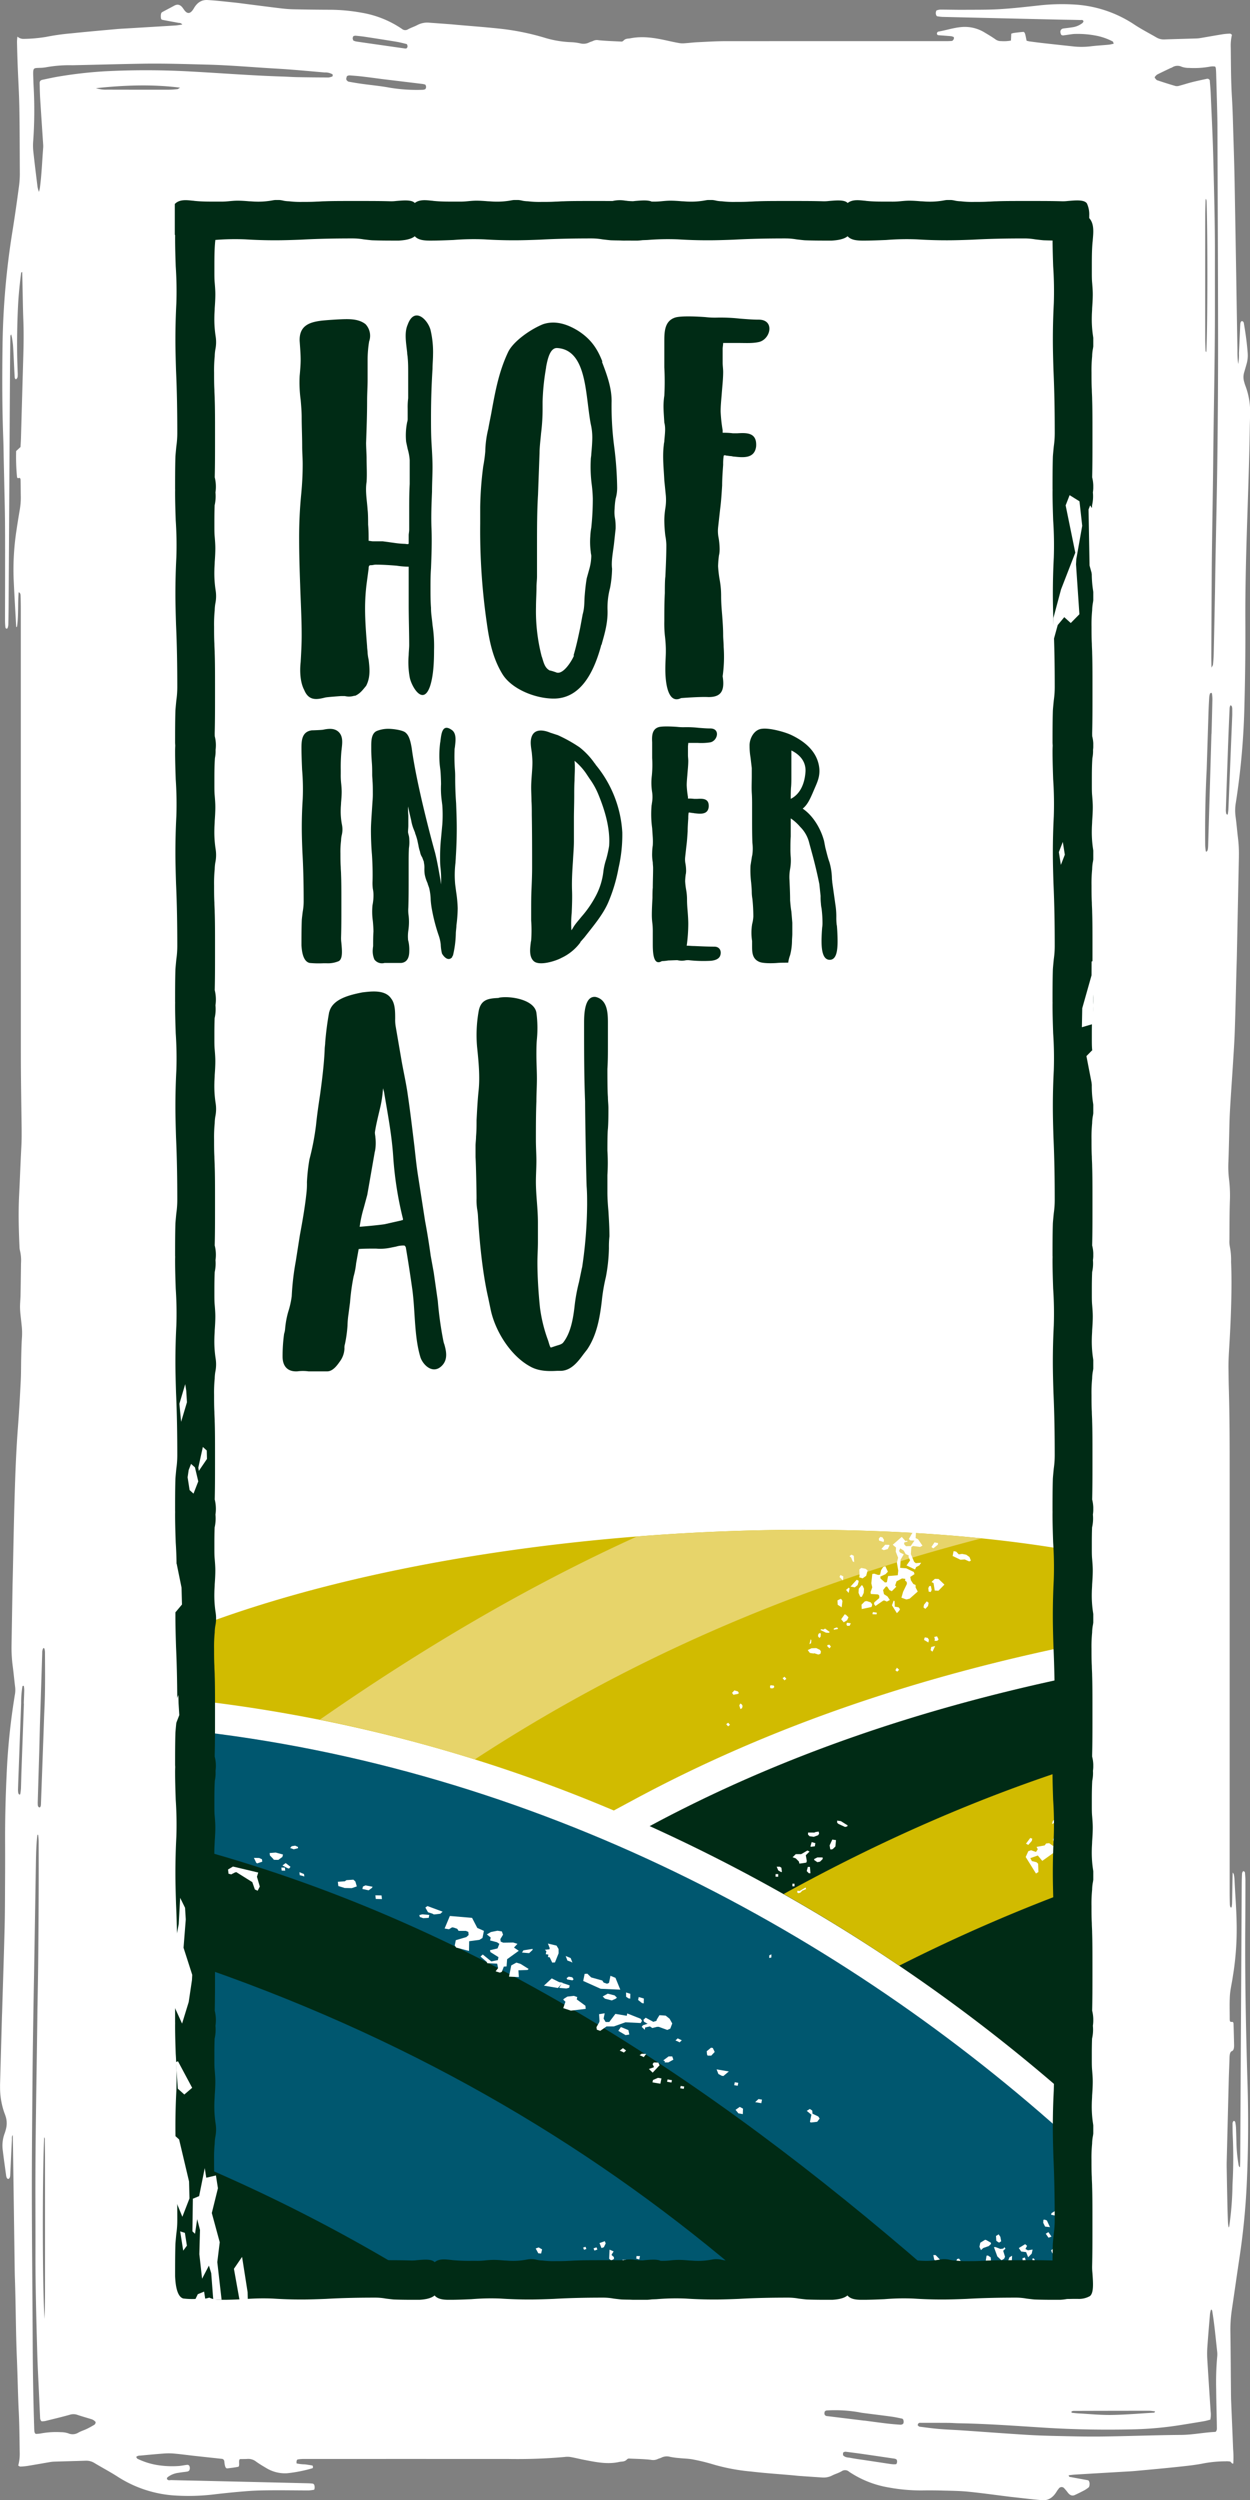 <svg xmlns="http://www.w3.org/2000/svg" xmlns:xlink="http://www.w3.org/1999/xlink" width="456.992" height="913.875" viewBox="0 0 456.992 913.875">
  <rect x="0" y="0" width="456.992" height="913.875" fill="#808080" stroke="none"/>
  <defs>
    <clipPath id="clip-path">
      <rect id="Rechteck_8" data-name="Rechteck 8" width="335.791" height="767.522" fill="none"/>
    </clipPath>
  </defs>
  <g id="Gruppe_2296" data-name="Gruppe 2296" transform="translate(-381.094 25.102)">
    <path id="Pfad_4425" data-name="Pfad 4425" d="M1118.2,334.775c-2.116-1.229-2.346-2.428-.365-3.721.1-.064.173-.137.27-.2,1.48-.985,1.688-2.069,1.057-3.23-.806-1.484-1.575-2.973-2.381-4.456-.221-.406-.909-.541-1.93-.472-.632.043-.826.289-.869.5-.392,1.934-.718,3.871-1.089,5.805-.092.476.06.976-.652,1.54-.125-.914-.282-1.706-.333-2.5-.352-5.586-.68-11.174-1.018-16.761-.1-1.619-.166-3.24-.312-4.858-.5-5.5-.976-11.006-1.553-16.506a83.824,83.824,0,0,0-1.3-9.209,54.21,54.21,0,0,1-.723-8.249,3.208,3.208,0,0,1,.844-2.2,17.869,17.869,0,0,0-1.9-.158c-2.911.065-5.823.144-8.729.254-5.167.2-10.323.519-15.5.609-7.931.138-15.873.124-23.811.175a34.369,34.369,0,0,1-4.792-.312c-5.631-.749-11.232-1.545-16.778-2.44a284.934,284.934,0,0,0-41.5-3.572c-11.336-.156-22.678-.151-34,.274-2.583.1-5.178.115-7.768.171s-5.178.12-7.768.173c-5.017.1-10.033.25-15.052.289-6.8.053-13.608.026-20.411.025-5.184,0-10.369-.022-15.553-.02a23.279,23.279,0,0,0-2.386.141.638.638,0,0,0-.465.35.373.373,0,0,0,.216.434,4.006,4.006,0,0,0,1.273.279q3.639.085,7.283.107,41.549.248,83.1.49,7.53.045,15.059.143c.183,0,.359.163.644.3a12.647,12.647,0,0,1-1.283.319c-1.086.154-2.177.331-3.29.4-2.732.168-5.479.277-8.219.413-.963.048-1.925.106-2.887.158-.384.021-.869.338-.707.531a1.42,1.42,0,0,0,.811.535,11.986,11.986,0,0,0,1.924.011c2.1-.056,4.2-.151,6.306-.179q9-.119,17.953.334c4.045.208,7.974.63,11.892,1.123.134.016.179.211.317.391l-4.911.114c-4.207.095-8.422.139-12.62.3-4.379.165-8.739.115-13.109-.011q-15.038-.433-30.079-.854c-1.119-.032-2.233-.112-3.27-.165l-1.481-1.6a76.278,76.278,0,0,0-9.278.3c-.838.074-.644.466-.548.777.085.28-.229.529-.679.541-2.1.058-4.2.046-6.307.088a25.429,25.429,0,0,1-4.754-.4c-2.454-.412-4.912-.822-7.4-1.182a94.718,94.718,0,0,0-17.753-1.04c-5.8.253-11.587.61-17.378.926a.937.937,0,0,0-.293.118c.085.069.143.182.258.2,4.082.59,8.362.244,12.489.592-.053.435-.5.673-1.171.7-1.772.059-3.552.086-5.328.086q-80.922.007-161.845.016c-8.908,0-17.816.16-26.723.274-2.593.034-5.163.041-7.755-.1-5.8-.309-11.616-.509-17.415-.8-6.321-.321-12.618-.161-18.916.13a6.2,6.2,0,0,0-1.4.161,15.3,15.3,0,0,1-4.721.388c-3.887-.047-7.774-.094-11.659-.169-1.614-.031-3.235-.23-4.829-.177-1.761.058-3.5.316-5.241.487-.317.032-.638.06-.95.1a25.034,25.034,0,0,1-4.816.08c-2.245-.136-4.512-.188-6.773-.243-2.912-.07-5.842-.029-8.737-.174-5.638-.283-11.279-.591-16.878-1.02-8.5-.651-17.058-.969-25.622-1.222-9.7-.287-19.417-.453-29.126-.672-1.133-.026-2.264-.064-3.4-.084q-10.685-.184-21.37-.359a51.415,51.415,0,0,0-7.7.411c-2.5.338-5.055.56-7.566.874a9.148,9.148,0,0,1-2.844-.045c-.912-.166-1.852-.293-2.777-.441a241.748,241.748,0,0,0-26.636-2.6c-8.387-.4-16.8-.6-25.236-.56q-7.289.035-14.58-.018c-5.345-.029-10.7-.024-16.033-.157-10.191-.254-20.374-.6-30.56-.9-.809-.024-1.615-.065-2.424-.088q-11.886-.334-23.774-.663c-.485-.014-.974-.03-1.457-.013a27.835,27.835,0,0,0-9.515,1.573,16.548,16.548,0,0,1-1.594.553,8.159,8.159,0,0,1-4.19.062,16.485,16.485,0,0,1-2.069-.634,12.754,12.754,0,0,0-6.014-.543c-2.99.354-5.944.784-8.91,1.188a3.5,3.5,0,0,0-.872.205,1.026,1.026,0,0,0-.471.4c-.218.389.388.859,1.141.9,4.353.2,8.708.394,13.058.615.567.029,1.348-.136,1.767.316-1.7.034-3.319.075-4.935.1q-21.376.3-42.751.595c-1.619.022-3.24.042-4.856.1-9.7.331-19.429.311-29.122.723-6.454.275-12.942.358-19.386.68-5.012.25-10.022.274-15.038.352a16.34,16.34,0,0,1-4.694-.548c-.152.3-.375.534-.365.762a22.535,22.535,0,0,0,.246,2.67c.448,2.745.942,5.487,1.407,8.23a10.764,10.764,0,0,1,.154,1.456c.12,3.888.217,7.776.342,11.665a5.574,5.574,0,0,1-.867,3.112c-1.632,2.712-3.075,5.453-4.785,8.153a43.705,43.705,0,0,0-7,20.285,77.981,77.981,0,0,0,.314,15.061c.506,4.286.943,8.574,1.258,12.864.226,3.075.252,6.155.27,9.233.024,4.212-.055,8.425-.062,12.637a14.029,14.029,0,0,0,.231,1.928c.027.2.272.269.638.3a2.5,2.5,0,0,0,1.294-.187c.112-.15.311-.3.328-.449.075-.646.118-1.294.133-1.941q.457-19.2.9-38.4c.088-3.807.146-7.614.258-11.422.016-.531-.306-1.1.417-1.59a.745.745,0,0,1,.677.3,8.2,8.2,0,0,1,1.587,4.038c.2,1.048.275,2.1.448,3.151a1.223,1.223,0,0,0,.42.686,1.905,1.905,0,0,0,1.644.02.917.917,0,0,0,.4-.668c-.107-1.051-.349-2.1-.438-3.151a34.181,34.181,0,0,1,.364-8.01,26.239,26.239,0,0,1,2.3-7.177c.062-.132.351-.239.649-.432a1.9,1.9,0,0,1,.481,1.384c.255,2.752.524,5.5.727,8.255a24.462,24.462,0,0,1,.052,3.884c-.222,2.589-.581,5.176-.868,7.764-.367,3.316-.717,6.632-1.078,9.949a1.087,1.087,0,0,1-.122.481,1.046,1.046,0,0,1-.891.511c-.314.036-.635.066-.937.12-1.2.215-1.613.475-1.543,1.052.156,1.293.311,2.586.563,3.876.078.4.769.382,1.475.355,1-.038,1.34.107,1.351.441.029.891,0,1.782.067,2.672a4.576,4.576,0,0,1-.983,3.092c-.876,1.218-1.613,2.461-2.345,3.7a13.147,13.147,0,0,0-1.912,7.683,52.156,52.156,0,0,0,1.816,9.179c.054.216.341.282.727.182.123-.032.279-.1.289-.162.149-.884.286-1.768.406-2.654a16.365,16.365,0,0,1,.347-3.111c.932-.121,1.406.112,1.46.429a14.217,14.217,0,0,1,.177,2.422q.011,37.185,0,74.37a194.32,194.32,0,0,0,.714,20.652,7.937,7.937,0,0,1,.011,2.185c-.291,1.694-.727,3.382-1.054,5.075-.825,4.273-1.733,8.546-.757,12.848.217.956-.046,1.941.969,2.842a1.1,1.1,0,0,1,.254.95c-.112,2.592-.152,5.186-.453,7.772a3.929,3.929,0,0,0,.252,2.394c.241.469.307.961.548,1.43a4.4,4.4,0,0,1,.3,3.133,27.834,27.834,0,0,0-.462,3.389c-.18,1.7-.182,3.4-.518,5.095a72.56,72.56,0,0,1-1.914,7.714,72.52,72.52,0,0,0-2.493,13.543c-.589,5.013-.918,10.034-1.362,15.051-.071.81-.175,1.618-.232,2.428-.2,2.833-.4,5.666-.58,8.5a6.793,6.793,0,0,0,.753,3.612c.6,1.175.887,2.4,1.612,3.549a2.163,2.163,0,0,1-.253,2.591,36.849,36.849,0,0,0-5.757,14.5,64.9,64.9,0,0,0-1.082,12.136q.061,3.767-.044,7.534c-.082,3.078-.1,6.159-.4,9.231-.465,4.773-1.145,9.541-1.733,14.31-.07.566-.148,1.132-.209,1.7-.4,3.72-.878,7.439-1.177,11.162-.152,1.895.573,3.712,3.052,5.251a8.585,8.585,0,0,1,1.118.792,1.258,1.258,0,0,1,.126,2.091,15.981,15.981,0,0,1-1.5,1.247c-1.049.79-1.324,1.652-.916,2.557.533,1.184,1.126,2.362,1.749,3.535a10.539,10.539,0,0,0,1.1,1.606,1.825,1.825,0,0,0,.786.248c.782.137,1.689-.148,1.767-.562.394-2.1.76-4.193,1.164-6.289.048-.251-.142-.573.665-.768.082.771.19,1.494.234,2.219q.535,8.866,1.05,17.733c.086,1.458.148,2.916.283,4.373.478,5.178.94,10.357,1.494,15.534.345,3.235.666,6.474,1.325,9.7a44.791,44.791,0,0,1,.708,7.762,7.14,7.14,0,0,1-.09,1.7c-.078.372-.956.631-.7,1.163a36.211,36.211,0,0,0,5.224-.055c5.812-.227,11.62-.486,17.431-.72,1.29-.052,2.589-.063,3.884-.075,7.126-.067,14.255-.1,21.379-.2a49.942,49.942,0,0,1,8.145.509c6.354.951,12.746,1.842,19.1,2.8a261.874,261.874,0,0,0,27.111,2.671q18.417.84,36.9.264,12.126-.37,24.268-.6c10.847-.2,21.7-.294,32.556-.217q8.5.061,17.009.061c.954,0,1.91-.088,2.861-.152.493-.034.825-.612.464-.814a1.759,1.759,0,0,0-.719-.27c-1.285-.059-2.576-.1-3.867-.11q-50.055-.278-100.108-.549c-1.107-.006-2.213-.045-3.331-.069.094-.5.867-.546,1.415-.633a53.857,53.857,0,0,1,7.135-.675c1.942-.046,3.884-.1,5.821-.175a13.877,13.877,0,0,0,1.869-.224c.483-.086.674-.31.66-.566-.011-.194-.553-.477-.931-.473-1.456.018-2.919.007-4.367.073-5.665.26-11.323.261-16.982-.034-.805-.042-1.616-.073-2.425-.075a117.466,117.466,0,0,1-13.82-1.167c-.126-.015-.211-.113-.432-.241.691-.086,1.3-.2,1.917-.229q3.147-.13,6.3-.2,6.8-.148,13.6-.264c.808-.015,1.62-.011,2.428.009q14.8.366,29.606.745c2.75.072,5.492.206,8.241.284,1.258.036,2.153.219,2.41.919.209.571,1.1.77,2.16.749q3.883-.077,7.762-.2c.468-.016.736-.188.727-.49-.029-.841.09-.911,1.368-.911,2.753,0,5.534-.1,8.248.069,2.05.126,4.013.6,6.016.921q1.387.22,2.779.435a105.693,105.693,0,0,0,18.232,1.091c5.193-.1,10.306-.539,15.467-.766a12.27,12.27,0,0,0,1.863-.254c.235-.047.364-.227.632-.407-1.046-.03-2.01-.065-2.977-.082-2.752-.048-5.506-.082-8.257-.138a10.67,10.67,0,0,1-1.392-.165.224.224,0,0,1-.153-.179c-.01-.076-.006-.187.087-.225a2.368,2.368,0,0,1,.805-.241c1.613-.044,3.231-.076,4.847-.076q76.548,0,153.1,0c10.532,0,21.061-.01,31.579-.326,2.1-.063,4.209-.066,6.314-.1,2.273-.037,4.521.056,6.781.193,4.5.273,9.012.523,13.533.678,6.3.217,12.619.339,18.937.071a25.47,25.47,0,0,0,5.688-.474,9.909,9.909,0,0,1,2.383-.127c4.7.033,9.406,0,14.088.161a49.984,49.984,0,0,0,8.165-.323,37.47,37.47,0,0,1,6.271-.208c2.583.1,5.172.153,7.759.227,3.558.1,7.132.132,10.67.325,5.793.315,11.56.75,17.344,1.109,4.017.249,8.034.529,12.069.665,7.757.262,15.525.431,23.289.64,1.294.035,2.587.084,3.881.111q18.2.379,36.4.751c.162,0,.324,0,.486,0a46.938,46.938,0,0,0,6.264-.312c2.669-.329,5.4-.54,8.046-.907a16.827,16.827,0,0,1,5.2.13,269.137,269.137,0,0,0,35.774,3.119q15.054.406,30.119.332c12.809-.067,25.584.3,38.354.718,10.829.353,21.655.739,32.505.9,1.619.025,3.237.087,4.856.1a26.548,26.548,0,0,0,10.424-1.628,12.955,12.955,0,0,1,1.63-.521,5.975,5.975,0,0,1,3.242-.068c1.122.321,2.227.657,3.362.965a11.155,11.155,0,0,0,3.74.4c3.854-.279,7.585-.811,11.26-1.443a.868.868,0,0,0,.5-.391c.311-.42-.169-.844-1.037-.886-3.545-.169-7.1-.313-10.641-.491a17.252,17.252,0,0,1-3.906-.279,33.308,33.308,0,0,1,4.878-.265q13.357-.233,26.714-.437,17.486-.29,34.971-.6c5.5-.1,11-.273,16.5-.444,4.85-.15,9.717-.25,14.535-.543,5.975-.363,11.96-.349,17.949-.422a17.394,17.394,0,0,1,4.8.435c.16-.254.418-.472.411-.689a20.605,20.605,0,0,0-.222-2.669c-.443-2.744-.939-5.487-1.4-8.231a10.749,10.749,0,0,1-.141-1.456c-.122-3.888-.22-7.776-.356-11.664a5.2,5.2,0,0,1,.715-2.88c1.539-2.642,2.9-5.314,4.608-7.927a44.1,44.1,0,0,0,7.34-20.743,74.987,74.987,0,0,0-.245-14.333c-.514-4.772-1.069-9.545-1.351-14.321-.258-4.372-.2-8.748-.232-13.122-.019-2.835.069-5.671.075-8.506a4.539,4.539,0,0,0-.3-1.434c-.037-.107-.411-.221-.675-.267a1.779,1.779,0,0,0-1.235.22c-.1.06-.206.141-.217.215a16.117,16.117,0,0,0-.24,1.933q-.505,21.142-.984,42.283c-.063,2.755-.087,5.509-.164,8.263-.01.359.223.772-.477,1.07a2.694,2.694,0,0,1-.59-.35,7.808,7.808,0,0,1-1.626-4.03c-.184-1.049-.259-2.1-.428-3.152a1.209,1.209,0,0,0-1.167-.939,2.42,2.42,0,0,0-1.15.349,1.259,1.259,0,0,0-.146.95c.141,1.212.374,2.423.485,3.636a35.264,35.264,0,0,1-.544,7.765,22.159,22.159,0,0,1-2.2,6.449c-.056.118-.421.2-.805.371a16.289,16.289,0,0,1-.358-1.733c-.219-2.266-.332-4.534-.617-6.8a28.086,28.086,0,0,1,.007-6.556c.385-3.559.765-7.118,1.166-10.677.192-1.7.418-3.4.643-5.092a9.691,9.691,0,0,1,.255-1.016c.742-.153,1.5-.286,2.21-.463.6-.149,1.04-.4,1.007-.76-.1-1.133-.235-2.264-.382-3.4a7.232,7.232,0,0,0-.263-.963l-2.53-.128a13.913,13.913,0,0,1-.194-3.606,3.315,3.315,0,0,1,.7-2.139c.913-1.3,1.685-2.619,2.476-3.937a13.831,13.831,0,0,0,1.913-8.889c-.293-2.674-1.162-5.313-1.617-7.975a.76.76,0,0,0-.821-.507c-.478.144-.48.375-.5.6-.124,1.538-.218,3.077-.357,4.614a3.358,3.358,0,0,1-.33.945.862.862,0,0,1-.355.049,1.089,1.089,0,0,1-.434-.076c-.241-.2-.587-.416-.61-.633a22.986,22.986,0,0,1-.071-2.429q0-40.223-.02-80.446c0-3.4-.222-6.8-.385-10.2-.073-1.538-.272-3.075-.375-4.614a8.172,8.172,0,0,1,.047-1.941c.267-1.533.6-3.063.94-4.592.988-4.433,1.71-8.869.824-13.332-.175-.88.022-1.776-.916-2.6a1.09,1.09,0,0,1-.269-.949c.124-2.672.219-5.345.474-8.014a3.2,3.2,0,0,0-.167-1.916c-.286-.547-.391-1.117-.665-1.667a4.606,4.606,0,0,1-.326-3.135,18.465,18.465,0,0,0,.447-3.389,37.849,37.849,0,0,1,1.695-9.92,91.013,91.013,0,0,0,3.3-16.675c.529-5.015.9-10.034,1.339-15.051.071-.81.158-1.618.219-2.428q.292-3.886.57-7.771a7.719,7.719,0,0,0-.828-4.336c-.625-1.172-.977-2.381-1.632-3.548a1.847,1.847,0,0,1,.184-2.127,37.041,37.041,0,0,0,5.923-14.729,66.449,66.449,0,0,0,1.083-11.164q.023-6.926.174-13.852c.035-1.619.189-3.239.381-4.856.481-4.043,1.015-8.084,1.526-12.126.184-1.455.393-2.909.542-4.366.34-3.317.743-6.633.935-9.952C1121.313,337.978,1120.656,336.2,1118.2,334.775Zm-894,244.765c-.521,3.633-1.064,7.264-1.6,10.9a3.344,3.344,0,0,1-.222.963c-.1.215-.277.45-.9.459-.4.006-.971-.2-.982-.408-.018-.323-.039-.646-.027-.969s.062-.647.1-1.029c.443-2.927.893-5.913,1.346-8.9.294-1.937.533-3.876.915-5.809.172-.874.058-1.786.9-2.605a1.007,1.007,0,0,1,.392-.057,1.724,1.724,0,0,1,.476.025.438.438,0,0,1,.269.19,1.543,1.543,0,0,1,.2.7C224.8,575.18,224.513,577.361,224.2,579.541Zm241.093-308.6a.886.886,0,0,1,.485-.36,6.5,6.5,0,0,1,1.4-.111c4.035.136,8.068.291,12.1.439q9.681.355,19.362.714a35.074,35.074,0,0,1,6.181.467c.164.036.191.26.215.4.008.048-.169.138-.288.152a10.158,10.158,0,0,1-1.4.115c-1.615-.041-3.228-.115-4.842-.176l-.008.055q-12.344-.45-24.689-.9c-2.1-.075-4.2-.11-6.3-.189a17.493,17.493,0,0,1-1.845-.21C465.293,271.281,465.146,271.121,465.294,270.939ZM276.616,707.051c-4.916.836-10.029,1.275-15.078,1.843a9.225,9.225,0,0,1-1.924-.022,103.623,103.623,0,0,0-11.615-.36c-4.046.03-8.09.15-12.136.228-.805.016-1.612.022-2.418.035-.354.006-1.016-.265-1.06-.424a1.269,1.269,0,0,1-.077-.24c-.2-4.128-1.065-8.238-1.1-12.375-.076-9.638-.46-19.274-.586-28.912-.073-5.588.075-11.176.2-16.764.082-3.806.213-7.613.453-11.417.484-7.69,1.064-15.378,1.589-23.068.188-2.752.277-5.506.51-8.257.2-2.427.534-4.851.846-7.275.029-.225.334-.441.51-.66a2.272,2.272,0,0,1,.394.094.788.788,0,0,1,.5.893c0,3.4.009,6.8-.016,10.2-.01,1.3-.126,2.591-.147,3.886-.174,10.53-.971,21.053-1.626,31.576-.68,10.932-.84,21.863-.576,32.8a129.25,129.25,0,0,0,1.648,17.227c.425,2.664.854,5.327,1.313,7.989.137.8.38,1.586.56,2.321a8.923,8.923,0,0,0,3.039.112c6.262-.4,12.517-.824,18.784-1.2a34.239,34.239,0,0,1,4.35-.019c4.167.286,8.317.643,12.468.988a8.1,8.1,0,0,1,1.323.287c.128.033.3.141.275.185A.658.658,0,0,1,276.616,707.051ZM236.424,579.837q.813-6.649,1.63-13.3c.049-.4-.016-.815.559-1.147a.779.779,0,0,1,.371-.1,2.11,2.11,0,0,1,.779.133,1.069,1.069,0,0,1,.386.681,51.38,51.38,0,0,1-.625,11.618c-.116.562-.218,1.126-.291,1.69-.449,3.465-.867,6.93-1.339,10.395-.176,1.288-.462,2.573-.724,3.858a.68.68,0,0,1-.359.424,1.9,1.9,0,0,1-.8.169,1.387,1.387,0,0,1-.749-.2,1.6,1.6,0,0,1-.33-.924c.116-1.7.252-3.39.453-5.083.326-2.741.707-5.479,1.065-8.219Zm3.617,104.1c0,.722-.134,1.443-.214,2.24a2.04,2.04,0,0,1-.388-.188.422.422,0,0,1-.1-.233c-.3-5.175-.76-10.348-.836-15.523-.059-4.042.355-8.085.573-12.128.043-.805.15-1.609.228-2.413l.428-.116a2.243,2.243,0,0,1,.256.7Q240.034,670.1,240.041,683.932ZM338.7,280.265c-2.261.046-4.524.08-6.787.08q-23.521.009-47.043,0c-3.548,0-7.1-.006-11.262-.187,11.088-.759,50.323-.822,66.349-.145C339.742,280.379,339.107,280.257,338.7,280.265Zm111.677-2.4c-.786.064-1.575.159-2.364.161-6.315.014-12.63.031-18.945,0q-12.387-.051-24.773-.169c-5.181-.049-10.358-.156-15.538-.238-.647-.011-1.294-.034-1.941-.041-22.988-.263-45.964-.788-68.964-.747-6.639.012-13.279.038-19.917.022-12.153-.029-24.281.306-36.406.643-5.654.156-11.29.478-16.933.728q-3.628.161-7.254.333c-.591.028-1.181.376-1.162.671a6.994,6.994,0,0,0,.113,1.212c.733,2.973,1.441,5.946,2.269,8.912A4.327,4.327,0,0,1,238.6,292c-.6,1.755-1.091,3.519-1.631,5.279a3.167,3.167,0,0,1-1.062,1.576,1.217,1.217,0,0,1-1.139-.72c-.5-.853-.98-1.711-1.391-2.576-.486-1.024-.776-2.073-1.362-3.08a3.962,3.962,0,0,1-.245-3.6,8.288,8.288,0,0,0,.431-2.659,30.535,30.535,0,0,0-.483-7.522,12.7,12.7,0,0,1-.139-1.694c-.014-.184.509-.512.826-.535s.638-.06.959-.07q15.028-.478,30.088-.552c21.86-.089,43.715-.38,65.577-.307,10.525.035,21.048.139,31.572.224q7.043.056,14.084.16,10.2.149,20.391.332c1.457.025,2.912.061,4.369.085l40.3.661c3.553.059,7.106.123,10.591.522a.415.415,0,0,1,.281.189C450.633,277.757,450.475,277.854,450.377,277.862Zm68.259,2.246a4.822,4.822,0,0,1-1.344.219c-6.944.035-13.89.123-20.822-.2-2.733-.125-5.475-.2-8.213-.3q-13.287-.484-26.574-.977c-.449-.017-.925-.1-1.084-.392s.292-.741.821-.758c.322-.01.646-.037.965-.028q8.947.267,17.893.539c3.063.09,6.13.158,10.1.26l26.653.85a3.379,3.379,0,0,1,1.705.352C518.87,279.77,518.8,280.057,518.636,280.108ZM992.894,704.633c1.609-.061,3.222-.135,4.833-.136q22.308-.012,44.616.007c1.937,0,3.873.081,5.808.134a1.412,1.412,0,0,1,.4.134,3.11,3.11,0,0,1-.768.224c-12.612.444-47.287.384-55.265-.089C992.652,704.8,992.761,704.638,992.894,704.633Zm-129.487,9.194a.829.829,0,0,1-.375.4,2.492,2.492,0,0,1-.866.161c-1.128.018-2.258.007-2.269.007-7.075-.292-13.033-.54-18.99-.783-5.153-.21-10.308-.409-15.459-.628a18.043,18.043,0,0,1-1.849-.229c-.082-.012-.175-.132-.144-.183.083-.137.168-.334.368-.379a5.622,5.622,0,0,1,1.375-.148q8.706.285,17.408.6c2.9.1,5.8.2,8.7.31q5.555.219,11.105.472a3.152,3.152,0,0,1,.837.211C863.347,713.671,863.438,713.774,863.407,713.827Zm4.06-6.812a18.3,18.3,0,0,1-1.886.121c-4.2-.092-8.389-.206-12.583-.312l0-.04q-11.128-.328-22.255-.655-9.434-.277-18.868-.557a7.411,7.411,0,0,1-1.383-.173,1.089,1.089,0,0,1-.5-.348c-.2-.19-.062-.328.352-.374a18.42,18.42,0,0,1,1.864-.184q12.366-.134,24.693.4c1.127.048,2.25.121,3.378.158q10.4.334,20.8.662c1.772.059,3.54.155,5.3.263a4.938,4.938,0,0,1,1.287.266c.194.069.231.268.283.413C868.016,706.848,867.835,706.985,867.467,707.015Zm229.417-.643a5.9,5.9,0,0,1,.018,1.69c-.012.116-.371.288-.627.32-.619.078-1.269.1-1.91.123q-6.789.194-13.578.372c-1.941.05-3.883.094-5.826.1-25.748.088-51.5.214-77.244.235q-21.616.017-43.233-.259c-13.273-.157-26.539-.476-39.809-.718-3.56-.065-7.122-.1-10.682-.169q-10.923-.21-21.843-.45c-1.285-.03-2.572-.129-3.831-.26-.361-.037-.629-.3-1.15-.565,1.582-.025,2.871-.07,4.159-.064q15.787.075,31.574.169c4.211.027,8.419.089,12.628.148,8.9.124,17.8.291,26.708.378,18.619.18,37.226.632,55.852.633,6.8,0,13.6-.011,20.4,0,11.5.019,22.987-.315,34.469-.591,8.081-.194,16.141-.614,24.208-.953,1.608-.068,3.2-.229,4.678-.338a.946.946,0,0,0,.534-1.21c-.383-1.77-.753-3.542-1.2-5.309-.385-1.525-.888-3.043-1.29-4.568a2.741,2.741,0,0,1-.109-1.448c.648-2.243,1.362-4.481,2.115-6.715.1-.3.552-.57.863-.849a.714.714,0,0,1,.324.005,3.877,3.877,0,0,1,.878.846c.837,1.647,1.61,3.3,2.4,4.953a3.105,3.105,0,0,0,.178.477,3.563,3.563,0,0,1,.262,3.59,7.95,7.95,0,0,0-.406,2.659A32.5,32.5,0,0,0,1096.884,706.373ZM1089.178,406.3c.625-3.378.928-6.77,1.4-10.155.225-1.612.5-3.222.789-4.831.041-.225.293-.445.494-.657a.865.865,0,0,1,.836-.134c.264.069.653.148.714.259a1.758,1.758,0,0,1,.25.941c-.116,1.615-.243,3.231-.436,4.843-.326,2.742-.7,5.483-.913,7.09-.682,5.651-1.224,10.167-1.776,14.683a7.514,7.514,0,0,1-.222.961c-.05.2-.773.441-1.079.353-.242-.07-.553-.176-.608-.293a2.327,2.327,0,0,1-.236-.953A60.623,60.623,0,0,1,1089.178,406.3Zm-.75-80.7q-.014-11.286.02-22.57a11.4,11.4,0,0,1,.551-4.052c1.052,10.148,1.5,20.243.18,30.75-.343-.588-.537-.779-.554-.974C1088.532,327.7,1088.429,326.651,1088.428,325.6Zm9.173,14.007c-.213,8.424-.974,16.838-1.457,25.257-.339,5.909-.906,11.815-1.417,17.721a5.063,5.063,0,0,1-.688,2.878.729.729,0,0,1-.357.058c-.139-.009-.37-.051-.385-.094a4.711,4.711,0,0,1-.4-1.422q.017-5.709.122-11.419c.035-1.862.17-3.725.229-5.587.343-10.933,1.21-21.858,1.8-32.787a291.748,291.748,0,0,0,.107-32.069,159.242,159.242,0,0,0-1.9-16.735c-.33-2.017-.789-4.029-1.207-6.042a1.475,1.475,0,0,0-.346-.7,1.186,1.186,0,0,0-.706-.279c-1.938.04-3.884.069-5.808.187-5.462.335-10.913.712-16.37,1.068a10.4,10.4,0,0,1-1.446.043c-4.952-.392-9.977-.564-14.842-1.216-.432-.058-.825-.188-1.469-.339a12.176,12.176,0,0,1,1.806-.518c4.4-.546,8.793-1.092,13.221-1.566a21.2,21.2,0,0,1,3.855,0,159.965,159.965,0,0,0,19.865.121c.484-.021.967-.053,1.451-.066,5.358-.152,5.033-.424,5.161,2.3a14.136,14.136,0,0,0,.227,2.427,47.672,47.672,0,0,1,.722,9.464c.179,8.584.429,17.168.568,25.752C1098.064,323.9,1097.8,331.751,1097.6,339.606Zm10.167,57.734c-.579,3.793-1.164,7.585-1.791,11.376-.213,1.289-.543,2.573-.863,3.856-.028.108-.374.211-.608.287-.324.106-.968-.173-.979-.4,0-.081-.035-.161-.043-.242a.977.977,0,0,1,0-.243q.639-4.48,1.281-8.96h0c.415-2.907.824-5.813,1.254-8.719a4.163,4.163,0,0,1,.367-1.188c.053-.111.411-.2.668-.267.335-.082.979.172,1.013.382a2.849,2.849,0,0,1,.1.724C1108.049,395.078,1107.94,396.21,1107.767,397.34Z" transform="translate(117.207 1096.117) rotate(-90)" fill="#fff"/>
    <g id="Gruppe_18" data-name="Gruppe 18" transform="translate(445 47.996)">
      <g id="Gruppe_17" data-name="Gruppe 17" transform="translate(0 0.003)" clip-path="url(#clip-path)">
        <path id="Pfad_4" data-name="Pfad 4" d="M668.545,1594.112c-54.594,11.336-106.843,28.636-155.6,54.851a619.589,619.589,0,0,1,155.6,101.028Z" transform="translate(-339.337 -1054.577)" fill="#002b15" fill-rule="evenodd"/>
        <path id="Pfad_5" data-name="Pfad 5" d="M767.052,1733.94v-44.535c-38.328,12.089-74.623,28.236-109.4,47.414q21.627,12.23,42.251,26.2a613.846,613.846,0,0,1,67.151-29.078" transform="translate(-435.065 -1117.617)" fill="#d1bb00" fill-rule="evenodd"/>
        <path id="Pfad_6" data-name="Pfad 6" d="M24.378,1849.4H331.763q2.439-2.433,4.8-4.945v-41.592c-84.2-76.511-196.66-136.677-324.062-150.391v184.1q5.682,6.653,11.879,12.832" transform="translate(-8.269 -1093.186)" fill="#00576f" fill-rule="evenodd"/>
        <path id="Pfad_7" data-name="Pfad 7" d="M176.554,1534.562c50.884-27.359,105.422-45.138,161.641-56.585v-33.836c-91.31-16.6-233.374-7.548-325.695,28.971v25a552.667,552.667,0,0,1,156.266,40.641Z" transform="translate(-8.269 -950.075)" fill="#d1bb00" fill-rule="evenodd"/>
        <path id="Pfad_8" data-name="Pfad 8" d="M213.335,1520.108a551.014,551.014,0,0,0-56.634-14.553c36.945-25.7,75.342-48.5,115.919-66.937,43.9-3.482,87.651-3.223,125.968.675-71.189,18.415-132.122,46.082-185.253,80.815" transform="translate(-103.665 -950.095)" fill="#e7d46a" fill-rule="evenodd"/>
        <path id="Pfad_9" data-name="Pfad 9" d="M283.379,1932.27C203.232,1862.845,116.4,1805.235,12.5,1777.739v42.346c79.816,26.9,145.418,65.384,200.824,112.185Z" transform="translate(-8.269 -1176.054)" fill="#002b15"/>
        <path id="Pfad_10" data-name="Pfad 10" d="M24.4,2156.267H91.682A604.712,604.712,0,0,0,12.5,2116.335v27.07q5.693,6.67,11.9,12.861" transform="translate(-8.269 -1400.05)" fill="#002b15"/>
        <path id="Pfad_11" data-name="Pfad 11" d="M60.506,1801.852l5.874,3.674.945,2.684,1.012.463.791-1.537-1.047-3.573.464-1.544-9.229-2.19-1.8,1.073.178,1.557.987.242,1.213-.641Z" transform="translate(-38.047 -1190.667)" fill="#fff"/>
        <path id="Pfad_12" data-name="Pfad 12" d="M5.346,1803.992l2.891.06,1.482-1.08.169-1.326-1.584.188-2.942-.506-1.584.191-.27.437,1.485,1.808Z" transform="translate(-2.321 -1191.659)" fill="#fff"/>
        <path id="Pfad_13" data-name="Pfad 13" d="M136.39,1807.5l-.1-.89-1.685-.7.127,1.114.993.242Z" transform="translate(-89.046 -1194.693)" fill="#fff"/>
        <path id="Pfad_14" data-name="Pfad 14" d="M116.5,1802.057l-.127-1.113-1.288-.027.127,1.114Z" transform="translate(-76.131 -1191.387)" fill="#fff"/>
        <path id="Pfad_15" data-name="Pfad 15" d="M86.647,1792.484l1.854-.628-.1-.889-1.019-.466-1.93-.041.851,1.794Z" transform="translate(-56.529 -1184.47)" fill="#fff"/>
        <path id="Pfad_16" data-name="Pfad 16" d="M16.356,1788.26l2.048-1.732-.768-1.127-1.609-.034-1.111,1.531.774,1.127Z" transform="translate(-9.867 -1181.101)" fill="#fff"/>
        <path id="Pfad_17" data-name="Pfad 17" d="M608.359,2062.036l.075-2-1.194-.646-1.536,1.081,1.056,1.293Z" transform="translate(-400.7 -1362.38)" fill="#fff"/>
        <path id="Pfad_18" data-name="Pfad 18" d="M684.063,2066.573l2.367-.271.9-1.189-.506-.755-2.105-1.025-.1-1.132-.875-.595-1.13.7,1.7,1.4-.524,2.59Z" transform="translate(-451.579 -1363.844)" fill="#fff"/>
        <path id="Pfad_19" data-name="Pfad 19" d="M629.146,2052.442l.262-1.3-1.281-.216-1.218,1.135Z" transform="translate(-414.728 -1356.782)" fill="#fff"/>
        <path id="Pfad_20" data-name="Pfad 20" d="M547.235,2037.837l.175-.865-1.281-.216-.175.865Z" transform="translate(-361.173 -1347.405)" fill="#fff"/>
        <path id="Pfad_21" data-name="Pfad 21" d="M518.878,2030.15l.393-1.944-1.281-.216-1.818.811-.175.863Z" transform="translate(-341.356 -1341.606)" fill="#fff"/>
        <path id="Pfad_22" data-name="Pfad 22" d="M533.361,2030.876l.175-.863-1.6-.27-.175.864Z" transform="translate(-351.784 -1342.766)" fill="#fff"/>
        <path id="Pfad_23" data-name="Pfad 23" d="M503.575,2003.242l.9-1.188-1.643-.052-.768.538.912.379Z" transform="translate(-332.137 -1324.413)" fill="#fff"/>
        <path id="Pfad_24" data-name="Pfad 24" d="M482.108,1997.56l.818-.754-1.15-.864-1.181.918.919.378Z" transform="translate(-317.935 -1320.405)" fill="#fff"/>
        <path id="Pfad_25" data-name="Pfad 25" d="M513.876,2013.187l-1.774.594,1.38,1.35,2.529-2.7-.462-.973-1.643-.052-.45.594.463.97Z" transform="translate(-338.778 -1330.636)" fill="#fff"/>
        <path id="Pfad_26" data-name="Pfad 26" d="M605.521,2034.051l.218-1.079-1.281-.216-.218,1.078Z" transform="translate(-399.732 -1344.759)" fill="#fff"/>
        <path id="Pfad_27" data-name="Pfad 27" d="M587.726,2021.314l1.992-1.674-4.473-.755.65,1.672,1.193.649Z" transform="translate(-387.166 -1335.583)" fill="#fff"/>
        <path id="Pfad_28" data-name="Pfad 28" d="M528.152,2007.074l1.318,0,1.862-1.026-.419-1.186h-1.324l-1.949,1.459.6.323Z" transform="translate(-349.057 -1326.303)" fill="#fff"/>
        <path id="Pfad_29" data-name="Pfad 29" d="M456.5,1961.545l-1.03,1.837.144.917,1.231.43,2.311-1.619h2.649l4.266-1.513,5.566.269.493-.809-.506-.756-4.9-1.944-.175.863-4.154-.7-2.248,2.971h-1.324l-.737-1.24.393-1.944-2.049.325.157,2.482Z" transform="translate(-301.315 -1295.507)" fill="#fff"/>
        <path id="Pfad_30" data-name="Pfad 30" d="M483.09,1975.889l-.338-1.62-2.742-1.133-.949,1.4,2.662,1.564Z" transform="translate(-316.919 -1305.318)" fill="#fff"/>
        <path id="Pfad_31" data-name="Pfad 31" d="M509.755,1962.413l-4.954,1.623-.456.593,1.106,1.079.174-.863,1.731-.379.868.594,2.093-.542,3.386,1.241,1.087-.487.719-1.889-.975-1.727-1.425-1.133-2.28-.162-.987,1.622Z" transform="translate(-333.647 -1296.867)" fill="#fff"/>
        <path id="Pfad_32" data-name="Pfad 32" d="M574.906,1998.352h1.318l1.268-1.349-.7-1.458-.637-.107-1.58,1.3.1,1.134Z" transform="translate(-380.106 -1320.071)" fill="#fff"/>
        <path id="Pfad_33" data-name="Pfad 33" d="M419.512,1940.845l.825.809-.8,2.321,2.793.919,5.416-.651-.1-1.133-3.167-2.322.175-.863-1.231-.43-2.374.269-1.13.7Z" transform="translate(-277.526 -1283.063)" fill="#fff"/>
        <path id="Pfad_34" data-name="Pfad 34" d="M542.308,1986.854l.812-.756-1.512-.7-.812.756.912.379Z" transform="translate(-357.761 -1313.428)" fill="#fff"/>
        <path id="Pfad_35" data-name="Pfad 35" d="M403.842,1924.138l1.711-1.944-1.274-.215-2.7-1.352-2.848,2.647Z" transform="translate(-263.775 -1270.581)" fill="#fff"/>
        <path id="Pfad_36" data-name="Pfad 36" d="M512.419,1965.988l-5.36-2.915-.819.757.194.7,3.249,1.886,2.324-.053Z" transform="translate(-334.9 -1298.661)" fill="#fff"/>
        <path id="Pfad_37" data-name="Pfad 37" d="M467.382,1938.547l-.825-.809-2.517-.647-1.855,1.027.824.809,2.511.646,1.455-.647Z" transform="translate(-305.755 -1281.472)" fill="#fff"/>
        <path id="Pfad_38" data-name="Pfad 38" d="M502.526,1943.073l.031-1.782-1.874-.538-.218,1.078,1.424,1.135Z" transform="translate(-331.08 -1283.895)" fill="#fff"/>
        <path id="Pfad_39" data-name="Pfad 39" d="M419.045,1926.374l-2.786-.917-1.031,1.837,2.6.216,1.043-.271Z" transform="translate(-274.692 -1273.775)" fill="#fff"/>
        <path id="Pfad_40" data-name="Pfad 40" d="M488.974,1938.075l.031-1.78-1.556-.485.019,1.566.869.592Z" transform="translate(-322.469 -1280.625)" fill="#fff"/>
        <path id="Pfad_41" data-name="Pfad 41" d="M441.159,1918.206l6.36,2.861,7.2.322-1.768-4.319-1.83-.756-.524,2.592-.725.325-1.237-.433-.507-.753-4.067-1.133-1.381-1.351-1,.056Z" transform="translate(-291.846 -1267.229)" fill="#fff"/>
        <path id="Pfad_42" data-name="Pfad 42" d="M361.014,1908.7l3.6.161-.163-2.483,3.33-.109.406-.379-2.93-1.835-1.556-.485-1.862,1.026Z" transform="translate(-238.827 -1259.298)" fill="#fff"/>
        <path id="Pfad_43" data-name="Pfad 43" d="M425.368,1920.1l.406-.379-.506-.755-1.281-.216-.768.54.231.487Z" transform="translate(-279.978 -1269.342)" fill="#fff"/>
        <path id="Pfad_44" data-name="Pfad 44" d="M332.729,1881l3.6.159.338,1.62-.906,1.187,1.556.485.73-.322.712-1.89,1-.054.206-2.646,4.26-3.077-1.743-1.189,1.261-1.35-1.556-.485-3.642.056-.918-.38-.144-.917.987-1.619-.419-1.188-1.6-.27-2.411.486-1.493.866,1.418,1.132-.219,1.081,2.518.647.868.594-.668,1.673-2.774.65.188.7,2.93,1.834-.218,1.079-2.411.486-3.118-2.534-.818.754,2.255,1.944Z" transform="translate(-218.47 -1236.506)" fill="#fff"/>
        <path id="Pfad_45" data-name="Pfad 45" d="M401.422,1885.094l-1.686.161.549.54-.218,1.079.962.162-.175.866.637.107.931,1.943,1-.054,1.342-3.346-.013-1.565-.744-1.243-3.155-.755.657,1.674Z" transform="translate(-264.443 -1245.681)" fill="#fff"/>
        <path id="Pfad_46" data-name="Pfad 46" d="M294.832,1857.449l1.23.432.512.757,2.643,0,.912.376.106,1.136-.818.755-3.867,1.135-.393,1.942.513.756,4.7,1.241.062-3.562,3.736-.488,1.13-.7.524-2.592-2.424-1.079-1.9-3.669-8.121-.7-1.923,4.589,1.6.27,1.131-.7Z" transform="translate(-192.813 -1225.966)" fill="#fff"/>
        <path id="Pfad_47" data-name="Pfad 47" d="M424.679,1898.855l-.65-1.672-1.83-.756.65,1.673,1.237.434Z" transform="translate(-279.303 -1254.571)" fill="#fff"/>
        <path id="Pfad_48" data-name="Pfad 48" d="M378.965,1888.729l-3.411.542-.5.808,2.6.217,1.218-1.135Z" transform="translate(-248.116 -1249.479)" fill="#fff"/>
        <path id="Pfad_49" data-name="Pfad 49" d="M219.056,1832.272l-.152-1.335-2.25-.047.152,1.335Z" transform="translate(-143.326 -1211.216)" fill="#fff"/>
        <path id="Pfad_50" data-name="Pfad 50" d="M206.359,1820.674l-2.622-.5-.911.426-.219.883,2.3.493,1.181-.863Z" transform="translate(-134.034 -1204.127)" fill="#fff"/>
        <path id="Pfad_51" data-name="Pfad 51" d="M183.053,1816.474l-.523-1.788-.724-.679-2.546.168-.59.43-2.552.17.177,1.557,2.327.714,2.577.054Z" transform="translate(-116.51 -1200.047)" fill="#fff"/>
        <path id="Pfad_52" data-name="Pfad 52" d="M267.77,1851.651l-2.6-.216-1.05.271.188.7,1.237.432,2.005-.107Z" transform="translate(-174.728 -1224.807)" fill="#fff"/>
        <path id="Pfad_53" data-name="Pfad 53" d="M273.779,1845.58l2.367-.271.812-.755-5.535-2.049-.768.539.974,1.729,1.549.484Z" transform="translate(-179.05 -1218.899)" fill="#fff"/>
        <path id="Pfad_54" data-name="Pfad 54" d="M118.681,1798.108l.565-.652-1.761-1.369-1.181.863,1.71.923Z" transform="translate(-76.941 -1188.192)" fill="#fff"/>
        <path id="Pfad_55" data-name="Pfad 55" d="M104.018,1787.36l1.609.034,1.483-1.078.219-.885-2.647-.721-2.225.177.1.889,1.088,1.134Z" transform="translate(-67.78 -1180.666)" fill="#fff"/>
        <path id="Pfad_56" data-name="Pfad 56" d="M127.429,1777.746l-1.012-.464-1.263.2-.565.655,1.333.47,1.559-.41Z" transform="translate(-82.421 -1175.752)" fill="#fff"/>
        <path id="Pfad_57" data-name="Pfad 57" d="M827.388,2222.289l-5.3-.919-1.894-1.959-.828-.011.3,1.635,2.4,2.69.494,1.515,6.54-1.657.53-1.623-.88-1.279-.7.17-.4,1.021Z" transform="translate(-542.048 -1468.232)" fill="#fff"/>
        <path id="Pfad_58" data-name="Pfad 58" d="M871.223,2202.9l-1.737,1.061-.338,1.505.56,1.213.842-.773,1.989-.695.84-.774-.058-.482-1.777-.993Z" transform="translate(-574.98 -1457.317)" fill="#fff"/>
        <path id="Pfad_59" data-name="Pfad 59" d="M888.166,2200.059l.774-.472-.3-1.633-.629-.915-.967.59.109,1.75.57.431Z" transform="translate(-586.818 -1453.439)" fill="#fff"/>
        <path id="Pfad_60" data-name="Pfad 60" d="M884.823,2210.771l1.241,3.4,1.516,1.409.967-.59.327-.717-.675-2.183.836-.772-.377-.548-.451.537-1.026.106-1.843-.691Z" transform="translate(-585.349 -1462.487)" fill="#fff"/>
        <path id="Pfad_61" data-name="Pfad 61" d="M938.107,2181.216l-.075,1.083.687,1.4,1.789.207-1.124-2.429-.762-.313Z" transform="translate(-620.549 -1442.935)" fill="#fff"/>
        <path id="Pfad_62" data-name="Pfad 62" d="M876.165,2219.965l-.347,2.287,1.014.68.967-.59-.105-1.752-1.018-.677Z" transform="translate(-579.393 -1468.571)" fill="#fff"/>
        <path id="Pfad_63" data-name="Pfad 63" d="M914.126,2209.39l.59-1.139-.7-.613-2.319,1.416.88,1.279,1.789.207.746,1.881,1.293-1.31.338-1.505-1.728.279Z" transform="translate(-603.131 -1460.451)" fill="#fff"/>
        <path id="Pfad_64" data-name="Pfad 64" d="M940.793,2195.212l1.006,1.463,1.088-.406-1.131-1.646Z" transform="translate(-622.376 -1451.842)" fill="#fff"/>
        <path id="Pfad_65" data-name="Pfad 65" d="M949.25,2169.6l-2.512,1.533-.134.6,3.51.713,2.5-.747-.629-.915-2.291-.938Z" transform="translate(-626.22 -1435.285)" fill="#fff"/>
        <path id="Pfad_66" data-name="Pfad 66" d="M900.46,2222.2l1.219-.224.083-1.867-.963.588-.4,1.021Z" transform="translate(-595.656 -1468.698)" fill="#fff"/>
        <path id="Pfad_67" data-name="Pfad 67" d="M957.971,2206.012l.629.915,1.6-.459-.881-1.281Z" transform="translate(-633.74 -1458.829)" fill="#fff"/>
        <path id="Pfad_68" data-name="Pfad 68" d="M947.179,2213.287l1.1-1.192-.24-1.152-1.422,1.129.31.848Z" transform="translate(-626.229 -1462.637)" fill="#fff"/>
        <path id="Pfad_69" data-name="Pfad 69" d="M955.142,2191.169l.774-.472.2-.9-.377-.549-.511.053-.338,1.505Z" transform="translate(-631.703 -1448.284)" fill="#fff"/>
        <path id="Pfad_70" data-name="Pfad 70" d="M955.943,2199.64l1.965,1.657.955.2.967-.591-1.584-1.111-1.914-.389Z" transform="translate(-632.399 -1455.003)" fill="#fff"/>
        <path id="Pfad_71" data-name="Pfad 71" d="M975.153,2203.525l.834.011,1.544-.943.02-1.57-1.729.277-1.231,1.01.31.848Z" transform="translate(-644.735 -1456.075)" fill="#fff"/>
        <path id="Pfad_72" data-name="Pfad 72" d="M389.825,2211.55l.95,1.757,1.027.1.369-1.527-1.268-.713Z" transform="translate(-257.886 -1462.786)" fill="#fff"/>
        <path id="Pfad_73" data-name="Pfad 73" d="M339.525,2232.672l-1.263,1.146.06,1.374.675.459,1.754.077.623.941.813.178.318-1.042-1.7-.562-.979-2.443Z" transform="translate(-223.775 -1477.012)" fill="#fff"/>
        <path id="Pfad_74" data-name="Pfad 74" d="M383.911,2229.157l.49,1.222.864-.306.155-1.451Z" transform="translate(-253.974 -1474.334)" fill="#fff"/>
        <path id="Pfad_75" data-name="Pfad 75" d="M441.072,2210.728l.327.817.864-.306-.328-.816Z" transform="translate(-291.789 -1462.293)" fill="#fff"/>
        <path id="Pfad_76" data-name="Pfad 76" d="M458.747,2205.1l.735,1.834.864-.306.67-1.4-.327-.814Z" transform="translate(-303.482 -1458.316)" fill="#fff"/>
        <path id="Pfad_77" data-name="Pfad 77" d="M452.312,2211.416l.327.814,1.079-.382-.327-.814Z" transform="translate(-299.224 -1462.697)" fill="#fff"/>
        <path id="Pfad_78" data-name="Pfad 78" d="M483.652,2224.369l.061,1.375,1-.587.185-.761-.727.023Z" transform="translate(-319.957 -1471.52)" fill="#fff"/>
        <path id="Pfad_79" data-name="Pfad 79" d="M498.578,2220.385l-.108.968,1.109.305.24-1.25-.73.027Z" transform="translate(-329.76 -1468.884)" fill="#fff"/>
        <path id="Pfad_80" data-name="Pfad 80" d="M470.061,2215.425l.752-1.2-1.487-.637-.15,3.31.757.664,1-.587-.03-.687-.756-.662Z" transform="translate(-310.38 -1464.389)" fill="#fff"/>
        <path id="Pfad_81" data-name="Pfad 81" d="M464.767,2228.112l-.777.51-.589,1.6.838.865.783-.509.425-2.013-.515-.049Z" transform="translate(-306.56 -1473.995)" fill="#fff"/>
        <path id="Pfad_82" data-name="Pfad 82" d="M916.875,2223.354l-.369-1.332-.9.288.113.968.766.311Z" transform="translate(-605.717 -1469.967)" fill="#fff"/>
        <path id="Pfad_83" data-name="Pfad 83" d="M924.4,2227.559l.637.131,1.489-1.43-1.382-2.01.645-.652-.377-.549-.511.051.106,1.754-.645.653-.213,1.687Z" transform="translate(-611.368 -1470.646)" fill="#fff"/>
        <path id="Pfad_84" data-name="Pfad 84" d="M942.592,1763.687l-.653-1.8.16-.823,2.555.372,2.49-.879,1.673.937,1.11-.138.771-.779.048-1.037-2.438-2.954.68-1.513-.225-.428-2.083-.031L945.5,1753.5l1.817-2.168-.541-1.59-.972-.164-2.039,1.739-2.221.272-1.558-.719-3.238,1.143-1.2-.6,1.179-1.69,1-.351,1.81.634.5-.176.319-1.639,2.6-.665.121-2.584-1.651-1.457,1.858-.4,2.193.24.432-1.425-.562-1.07-2.49.879-1.722.1-1.445-.5.16-.823-1.424-1.024-.088-.729,1.832.114,1.131-.653.57-1.728.5-.176.836.471,1.4-1.261.225.428,1.811.634.227.432-1.97.183,1.4,1.541,3.87,1.181.765,2.018,1.223.081.706-2.029,1.244-.439-.227-.432,1.247-.44-.292-1.677.661-.994-.452-.86-2.742.967-.564-1.074-2.869-1.529-3.986,1.407-3.82-2.212-2.106.484-.972-.164.23-2.369,1.767-1.136.836.471,1.152,1.628,1.607-.314-.765-2.018,2.242-.791,1.043-1.388,1.132-.653-3.268-6.222-1,.351-.818,1.816-1,.351-2.983-1.747-.5.176-.206,1.854-1.04-1.414,1.205-2.206,4.032-2.443-.7-.771-1.446-.5-2.355.577-1.672-.937-1.359.226-.047,1.031-1.678,1.866,3.271,6.226,2.08.027,2.355-.577,2.171.76-1.518,1.043-3.3-.1.225.428-.883.565-.479,2.462-1.495.527-1.194-3.4-.154-1.98-2.966.54-.047,1.031-1.4,1.262-.3,1.12,3.261-1.658.724.251.085,3.537-.41.905-2.629,1.182-.68,1.513.653,1.8-.635.478-1.424-1.024-1.111.138-.521.7-2.966.535.452.86-.658.993-1.809-.63-1,.351-.954,2.117,3.765,6.047.886-.566-.11-3.016-.585-.554-1.7-.42-.564-1.074,2.741-.968,1.625,1.973,4.942-3.525,1.672.937.514,2.106-2.7,2.732,3.109,7.044,1.063.9-.523.692.2.948,1.6-.313.7.772-1.453,2.293.789,1.5-.98,2.634,1.2.6,1.406-1.262,1.223.081.538,1.591-.207,1.853-1.291,1.476-1.382.742,1.9,1.364.972.165,1.746-.616,1.654-1.345Z" transform="translate(-608.057 -1134.755)" fill="#fff"/>
        <path id="Pfad_85" data-name="Pfad 85" d="M969.036,1770.4l-.5.176-.836-.466-.178-1.465.972.164.564,1.074Z" transform="translate(-640.059 -1170.039)" fill="#fff"/>
        <path id="Pfad_86" data-name="Pfad 86" d="M965.73,1790.548l-1.2-.6.071-1.552.771-.779,1.584.2Z" transform="translate(-638.08 -1182.591)" fill="#fff"/>
        <path id="Pfad_87" data-name="Pfad 87" d="M959.34,1780.245l-.836-.466-.9-1.72.162-.818,3.031.711.564,1.074-1.518,1.043Z" transform="translate(-633.495 -1175.725)" fill="#fff"/>
        <path id="Pfad_88" data-name="Pfad 88" d="M972.5,1800.76l-2.08-.027-.951-.684-.065-1.25,1.81.634,1.061.9Z" transform="translate(-641.303 -1189.986)" fill="#fff"/>
        <path id="Pfad_89" data-name="Pfad 89" d="M961.931,1801.031l-.5.176-.789-1.5,1-.351.452.86-.387.39Z" transform="translate(-635.51 -1190.352)" fill="#fff"/>
        <path id="Pfad_90" data-name="Pfad 90" d="M921.007,1768.954l-1.563,2.079.834.466,1.294-1.471.16-.822Z" transform="translate(-608.253 -1170.243)" fill="#fff"/>
        <path id="Pfad_91" data-name="Pfad 91" d="M963.565,1872.4l-.449-.856-2.083-.031-1.881.918-.518.7.585.554,3.191-.106Z" transform="translate(-634.179 -1238.091)" fill="#fff"/>
        <path id="Pfad_92" data-name="Pfad 92" d="M963.953,1908.828l-3.3-.108-1.424-1.024-1,.352,1.128,2.149-.165,3.619,2.582-.145-.044-1.771,2.2-2.557Z" transform="translate(-633.91 -1262.026)" fill="#fff"/>
        <path id="Pfad_93" data-name="Pfad 93" d="M973.887,1938.037l.813.981.974.169.183-1.338-1.223-.076Z" transform="translate(-644.269 -1281.923)" fill="#fff"/>
        <path id="Pfad_94" data-name="Pfad 94" d="M960.212,1944.986l-1.039-1.414-2.647-1.1-.747.264-2.869-1.529-1.221-.077,3.5,3.853.314,1.157,4.189-.458.136-.3Z" transform="translate(-629.584 -1284.142)" fill="#fff"/>
        <path id="Pfad_95" data-name="Pfad 95" d="M967.491,1973.988l-.452-.86-1.56-.723-.337-.642-1.68,1.861-.747.264-1.536-1.239-.972-.164-.432,1.425.99,2.451,4.212-.98,2.127-1Z" transform="translate(-634.934 -1304.409)" fill="#fff"/>
        <path id="Pfad_96" data-name="Pfad 96" d="M964.392,2010.509l-1.882.918.429,1.376,1.244-.439.434-1.426Z" transform="translate(-636.743 -1330.042)" fill="#fff"/>
        <path id="Pfad_97" data-name="Pfad 97" d="M969.418,2075.674l.831,3.268,1.2.6.68-1.513-.016-2.283-1.947-.332Z" transform="translate(-641.313 -1372.977)" fill="#fff"/>
        <path id="Pfad_98" data-name="Pfad 98" d="M642.113,1895.007l-.006.966.775-.187.007-1.158Z" transform="translate(-424.782 -1253.381)" fill="#fff"/>
        <rect id="Rechteck_6" data-name="Rechteck 6" width="0.966" height="0.964" transform="translate(219.634 612.877) rotate(-89.618)" fill="#fff"/>
        <path id="Pfad_99" data-name="Pfad 99" d="M652.058,1801.92l-.185-1.549-.577-.388-1.157-.007.569,1.354.962.587Z" transform="translate(-430.096 -1190.765)" fill="#fff"/>
        <path id="Pfad_100" data-name="Pfad 100" d="M670.409,1783.834l-1.93-.012-1.166,1.151,1.156.392,1.151,1.166.188.775,2.512-.37.2-.58-.372-2.123,1.36-1.347-.769-.39-1.939,1.146Z" transform="translate(-441.457 -1179.202)" fill="#fff"/>
        <rect id="Rechteck_7" data-name="Rechteck 7" width="0.966" height="0.772" transform="translate(225.79 616.391) rotate(-89.648)" fill="#fff"/>
        <path id="Pfad_101" data-name="Pfad 101" d="M672.987,1823.751l-.578-.2-.2.576.382.391.775-.187.777-.769L675.5,1823l-.189-.582-1.938,1.146Z" transform="translate(-444.699 -1205.609)" fill="#fff"/>
        <path id="Pfad_102" data-name="Pfad 102" d="M683.966,1802.508l-.18-2.318-.772,0-.4,1.541.769.779Z" transform="translate(-451.582 -1190.903)" fill="#fff"/>
        <path id="Pfad_103" data-name="Pfad 103" d="M686.327,1762.414l-2.317-.015,0,.77.576.585,1.542.2,1.549-.568.389-.579-.188-.775-1.159.189Z" transform="translate(-452.499 -1165.665)" fill="#fff"/>
        <path id="Pfad_104" data-name="Pfad 104" d="M686.778,1775.139l1.544-.183.2-1.157-1.348-.393-.393,1.348Z" transform="translate(-454.334 -1173.187)" fill="#fff"/>
        <path id="Pfad_105" data-name="Pfad 105" d="M690.681,1790.938l1.154.781.965-.191.972-.956,0-.581-1.93-.012-1.162.574Z" transform="translate(-456.916 -1184.152)" fill="#fff"/>
        <path id="Pfad_106" data-name="Pfad 106" d="M707.7,1774.354l.775-.187.97-.96.207-2.316-1.35-.2-.978,2.119.185,1.155Z" transform="translate(-467.924 -1171.391)" fill="#fff"/>
        <path id="Pfad_107" data-name="Pfad 107" d="M716.224,1751.539l2.119.979.773-.188.195-.384-2.5-1.563-1.35-.2-.005.774.385.388Z" transform="translate(-473.305 -1157.824)" fill="#fff"/>
        <path id="Pfad_108" data-name="Pfad 108" d="M778.305,1585.993l.673.539.716-.681-.824-.772-.3.553Z" transform="translate(-514.883 -1048.601)" fill="#fff"/>
        <path id="Pfad_109" data-name="Pfad 109" d="M818.088,1451.92l1.618-1.321.114-.59-1.312-.255-1.094,1.626.149.233Z" transform="translate(-540.756 -959.078)" fill="#fff"/>
        <path id="Pfad_110" data-name="Pfad 110" d="M809.4,1516.162l.981-1.037.23-1.183-.675-.539-1.017,1.234-.191.982Z" transform="translate(-535.012 -1001.184)" fill="#fff"/>
        <path id="Pfad_111" data-name="Pfad 111" d="M814.809,1498.967l.34-.754-.295-1.488-.6.087-.341.753.144,1.255Z" transform="translate(-538.44 -990.151)" fill="#fff"/>
        <path id="Pfad_112" data-name="Pfad 112" d="M817.486,1490.309l.712.342.44,2.745,1.35.058,2.186-2.234-2.131-2.049-1.352-.059-.941.841Z" transform="translate(-540.803 -985.114)" fill="#fff"/>
        <path id="Pfad_113" data-name="Pfad 113" d="M809.52,1552.49l-.153.79,1.573.918.192-.986-.448-.7-.939-.182Z" transform="translate(-535.432 -1026.936)" fill="#fff"/>
        <path id="Pfad_114" data-name="Pfad 114" d="M816.421,1563.206l.673.539.984-2.056-1.427.334Z" transform="translate(-540.099 -1033.127)" fill="#fff"/>
        <path id="Pfad_115" data-name="Pfad 115" d="M820.466,1552.867l.977-.014.49-.516-.559-1.132-1.013.211.22.862Z" transform="translate(-542.705 -1026.191)" fill="#fff"/>
        <path id="Pfad_116" data-name="Pfad 116" d="M840.214,1460.965l2.847,1.369,1.577-.1,1.612.721.639-.284-.521-1.329-1.2-.849-1.5-.291-1.2.178-.972-1.009-.938-.182Z" transform="translate(-555.838 -965.319)" fill="#fff"/>
        <path id="Pfad_117" data-name="Pfad 117" d="M756.62,1464.068l.859.414,1.124-.574-.857-1.3-1.289-.844-.338-1.5,1.043-1.284.43-.015.857,1.306.859.414,1.648-1.659-.428-.428.524-1.53,1.99-1.05,1.206.137-.088.625.6.516.082.706-1.4,2.9-.613,2.153,1.807.649,1.208-.306,2.945-2.594-.768-1.486,0-.891-.859-.414-.857-1.3-.254-1.237,1.558-1.031-.254-.794-2.753-1.326-2.241-.187.188-3.029,1.131-1.908-1.376-.663-.343-.609.436-.905,1.289.843.684,1.222,1.2.58-.174.361.6,1.4-1.3,1.821,3.1,1.493.435-.9,1.124-.574.7-1-1.985.159-.6-.512-1.193-2.806.185-2.586.606-.374,2.586.353.865-.476-1.627-2.344-.861-.415.1-1.958-1.293.043-1.3,2.269.6.516,1.466.035-1.389,2.006-1.727.061-.684-.778.087-.624,1.21-.31-.258-.346-.517.2-1.375-1.551-3.29,2.871,1.2,1.023-.094,1.515.852,2.193-.443,1.8.5,2.917-.181,1.7-3.536.3-.443,2.24-.69.112-1.631-1.453-.083-.71,1.9-.866.868-.919-.939-2.012-.779.3-.781,1.183-.352,1.612-.69.112-1.464-.483-.692.115-.361,3.39.338,1.5-.614,1.713.084.707,2.673.172.429.43-.006.89-1.819,1.576-.089.624.512.7,2.858-1.969Z" transform="translate(-497.181 -952.163)" fill="#fff"/>
        <path id="Pfad_118" data-name="Pfad 118" d="M777.59,1515.772l-.514-.692-1.378-.219-.077-2.042-.343-.165-.612,1.709,1.8,2.874.866-.921Z" transform="translate(-512.475 -1000.688)" fill="#fff"/>
        <path id="Pfad_119" data-name="Pfad 119" d="M753.72,1525.79l1.465.039.091-.627-1.38-.221-.176.365Z" transform="translate(-498.619 -1008.843)" fill="#fff"/>
        <path id="Pfad_120" data-name="Pfad 120" d="M745.675,1514.315l-.512-.7-1.464-.483-.692.115-1.213,1.2.08,1.6,3.539-.748.174-.36Z" transform="translate(-490.729 -1001.008)" fill="#fff"/>
        <path id="Pfad_121" data-name="Pfad 121" d="M766.107,1452.322l-1.467-.036-1.387,1.557.859.414,1.467-.4.612-1.27Z" transform="translate(-504.926 -960.753)" fill="#fff"/>
        <path id="Pfad_122" data-name="Pfad 122" d="M725.633,1537.28l.256.345.862-.029.436-.905-1.378-.22-.176.365Z" transform="translate(-480.038 -1016.445)" fill="#fff"/>
        <path id="Pfad_123" data-name="Pfad 123" d="M739.684,1495.993l-1.04,1.281-.093,1.515.6,1.4.6.068.7-1.446.1-1.514-.512-1.14Z" transform="translate(-488.584 -989.667)" fill="#fff"/>
        <path id="Pfad_124" data-name="Pfad 124" d="M721.1,1527.375l-1.3,1.821.942,1.125,1.213-.753.523-1.085-.859-.859Z" transform="translate(-476.18 -1010.427)" fill="#fff"/>
        <path id="Pfad_125" data-name="Pfad 125" d="M762.224,1445.709l.176-.8-.6-.96-.775-.151-.521.642.083.706,1.291.4Z" transform="translate(-503.108 -955.135)" fill="#fff"/>
        <path id="Pfad_126" data-name="Pfad 126" d="M739.144,1480.763l1.291.4,1.3-.935.529-1.975-.774-.6-1.551-.3-.692.555.073,2.488Z" transform="translate(-488.976 -977.339)" fill="#fff"/>
        <path id="Pfad_127" data-name="Pfad 127" d="M704.621,1560.734l.857.857.521-.638-.512-.7-.692.115Z" transform="translate(-466.138 -1032.181)" fill="#fff"/>
        <path id="Pfad_128" data-name="Pfad 128" d="M711.843,1542.436l1.382-.227.174-.36-.516-.249-1.037.393Z" transform="translate(-470.916 -1019.837)" fill="#fff"/>
        <path id="Pfad_129" data-name="Pfad 129" d="M732.861,1490.466l-.69-.332-2.255,2.482,1.551.3,1.039-.836.35-1.165Z" transform="translate(-482.872 -985.791)" fill="#fff"/>
        <path id="Pfad_130" data-name="Pfad 130" d="M686.112,1565.8l1.462.483.777-.292.178-.807-.343-.609-1.377-.664-1.723.058-1.384.671.77,1.042,1.38.216Z" transform="translate(-452.299 -1034.598)" fill="#fff"/>
        <path id="Pfad_131" data-name="Pfad 131" d="M700.762,1544.1l-1.718-1.272-.605.375-.775-.151-.347.282,2.064.994,1.037.051Z" transform="translate(-461.306 -1020.649)" fill="#fff"/>
        <path id="Pfad_132" data-name="Pfad 132" d="M716.95,1510.712l-1.126.573.08,1.6,1.46.926.271-2.322-.343-.609Z" transform="translate(-473.55 -999.404)" fill="#fff"/>
        <path id="Pfad_133" data-name="Pfad 133" d="M726.1,1498.573l-1.039.837.942,1.125.356-1.615Z" transform="translate(-479.658 -991.374)" fill="#fff"/>
        <path id="Pfad_134" data-name="Pfad 134" d="M695.52,1547.472l-.606.379-.176.8.512.7.436-.461.09-1.068Z" transform="translate(-459.6 -1023.722)" fill="#fff"/>
        <path id="Pfad_135" data-name="Pfad 135" d="M728.808,1463.568l.6.513.595,1.4.516.249-.158-2.308-.861-.415Z" transform="translate(-482.139 -967.846)" fill="#fff"/>
        <path id="Pfad_136" data-name="Pfad 136" d="M718.339,1484.969l-.349.725,1.288,1.287.094-1.515Z" transform="translate(-474.982 -982.374)" fill="#fff"/>
        <path id="Pfad_137" data-name="Pfad 137" d="M685.959,1554.4l-.441,1.8.606-.379.093-1.071Z" transform="translate(-453.501 -1028.305)" fill="#fff"/>
        <path id="Pfad_138" data-name="Pfad 138" d="M657.916,1595.571l-.685-.775-.694.559.685.775Z" transform="translate(-434.328 -1055.029)" fill="#fff"/>
        <path id="Pfad_139" data-name="Pfad 139" d="M642.982,1604.8l.256.346.863-.033.434-.458-.171-.526-1.206-.137-.174.361Z" transform="translate(-425.361 -1061.112)" fill="#fff"/>
        <path id="Pfad_140" data-name="Pfad 140" d="M610.107,1623.783l-.349.725.423,1.319.607-.378.176-.8-.341-.613Z" transform="translate(-403.382 -1074.206)" fill="#fff"/>
        <path id="Pfad_141" data-name="Pfad 141" d="M597.017,1645.251l-.687-.775-.692.555.686.779Z" transform="translate(-394.04 -1087.894)" fill="#fff"/>
        <path id="Pfad_142" data-name="Pfad 142" d="M604.426,1610.569l-.343-.609-1.291-.4-.866.92.514.692,1.641-.325Z" transform="translate(-398.201 -1064.796)" fill="#fff"/>
        <path id="Pfad_143" data-name="Pfad 143" d="M168.965,207.825a33.161,33.161,0,0,0,4.08.371c1.3.186,1.3.186,1.3-.556v-2.6c0-.556.185-1.3.185-2.039v-7.232c0-2.968,0-6.12.186-9.457V177.6a19.133,19.133,0,0,0-.742-4.079l-.556-2.6a24.017,24.017,0,0,1,.371-7.231,3.626,3.626,0,0,0,.185-1.3v-3.708a24.813,24.813,0,0,1,.186-3.709V145.52c0-1.669,0-3.523-.186-5.378,0-.556-.185-1.112-.185-1.854-.371-3.524-1.113-7.232.185-10.2,2.411-6.676,7.232-2.041,8.344,1.854a35.074,35.074,0,0,1,.928,9.086c0,1.669-.186,3.523-.186,5.192-.371,5.934-.556,11.868-.556,17.616,0,3.151,0,6.3.185,9.456s.371,5.934.371,8.9-.185,5.934-.185,8.9c-.186,4.635-.371,9.086-.186,13.537.186,4.821,0,9.827-.185,14.464-.186,2.6-.186,5.007-.186,7.231,0,2.411,0,4.822.186,7.232v.186c0,2.039.371,3.894.556,6.119a50.8,50.8,0,0,1,.556,9.271c0,4.08-.185,9.272-1.483,13.166-2.6,7.418-6.861-.185-7.417-3.338a31.132,31.132,0,0,1-.371-8.159c0-.927.185-2.6.185-3.524,0-4.821-.185-9.827-.185-14.834V216.54a30.839,30.839,0,0,1-4.451-.37c-2.41-.186-5.006-.371-7.6-.371-.557,0-1.113.185-1.484.185-.741,0-1.112,0-1.112,1.3l-.742,5.563a73.911,73.911,0,0,0-.556,8.9c0,4.636.371,9.271.742,13.907,0,.742.185,1.669.185,2.411a15.488,15.488,0,0,0,.371,2.411c.371,3.153.742,6.49-.927,9.642-1.113,1.3-2.225,2.967-4.265,3.709l.185-.185a6.464,6.464,0,0,1-3.708.185h-1.3s-5.378.371-5.933.556c-2.967.742-5.934,1.3-7.6-2.781-1.483-2.781-1.668-6.861-1.3-10.2.186-3.152.371-6.49.371-9.828,0-6.305-.371-12.424-.556-18.543-.185-4.822-.371-11.312-.371-16.318a161.418,161.418,0,0,1,.742-16.5c.371-3.895.556-7.418.556-11.127,0-2.225-.185-4.265-.185-6.49,0-3.708-.186-7.232-.186-10.754,0-1.855-.185-4.266-.371-6.3a47.659,47.659,0,0,1-.37-8.715c.185-1.854.37-4.266.37-5.749,0-2.225-.185-4.451-.37-7.046-.186-5.564,3.522-6.861,7.973-7.418,1.669-.185,6.676-.556,9.271-.556s5.007.371,6.861,1.854a6.2,6.2,0,0,1,1.3,6.3,41.953,41.953,0,0,0-.556,6.49v7.6c0,2.41-.185,5.007-.185,7.6,0,5.007-.186,10.2-.371,15.39,0,1.484.185,4.266.185,5.563,0,2.968.186,5.749,0,8.716-.556,3.338.186,7.046.371,10.2.186,1.3.186,4.45.186,5.377.185,2.04.185,3.894.185,5.934.371,0,1.112.185,1.669.185h3.523Z" transform="translate(-88.838 -82.505)" fill="#002b15"/>
        <path id="Pfad_144" data-name="Pfad 144" d="M338.046,260.927c-3.524-5.749-4.821-12.054-5.748-18.73a236.26,236.26,0,0,1-2.411-36.344v-5.933A126.885,126.885,0,0,1,331,184.9a53.286,53.286,0,0,0,.741-5.378,37.88,37.88,0,0,1,1.113-8.344c.371-2.225.927-4.635,1.3-6.861,1.3-7.047,2.6-14.093,5.934-21.139,1.854-3.894,8.158-8.345,12.795-10.2,4.45-1.483,8.9,0,12.795,2.411,4.636,2.967,7.046,6.491,8.9,11.311h-.185c1.854,4.822,3.709,9.828,3.524,15.02a113.8,113.8,0,0,0,.927,15.762,129.99,129.99,0,0,1,1.112,15.02,14.277,14.277,0,0,1-.556,4.265,27.769,27.769,0,0,0-.371,3.708,12.8,12.8,0,0,0,.185,3.709,21.212,21.212,0,0,1,.186,3.523l-.556,5.192c-.371,3.339-1.113,6.676-.742,9.457a41.05,41.05,0,0,1-.742,7.046,28,28,0,0,0-.927,7.789c.186,4.636-.927,8.529-2.04,12.424,0,.371-.371.741-.371,1.112-2.225,7.974-6.676,19.1-17.245,19.1-6.861,0-15.391-3.523-18.728-8.9M369.2,161.72c-1.112-8.715-2.41-19.47-11.126-20.027-2.6-.185-3.523,3.895-4.079,6.861,0,.371-.185,1.113-.185,1.3a83.11,83.11,0,0,0-1.113,11.5v2.225a71.2,71.2,0,0,1-.556,9.272c-.185,2.224-.556,5.007-.556,7.231l-.556,15.206c-.371,6.119-.371,12.609-.371,18.728v11.126c0,1.3-.186,2.6-.186,3.895,0,2.41-.185,4.821-.185,7.231a66.207,66.207,0,0,0,2.039,17.988c0,.185.186.371.186.556.556,1.669.927,3.895,2.967,4.822-.185-.186.186,0,.927.185l1.113.371c2.6,1.3,5.934-4.265,6.675-6.12h-.185c1.112-3.709,1.854-7.417,2.41-10.013l.927-5.007c.742-2.6.557-4.637.742-6.861s.371-4.08.742-6.305l.927-3.338a18.829,18.829,0,0,0,.741-4.821c0-.556-.185-.927-.185-1.483a26.972,26.972,0,0,1-.186-5.564v.186a22.789,22.789,0,0,1,.371-3.523,100.786,100.786,0,0,0,.556-10.57,49.118,49.118,0,0,0-.37-5.006,50.286,50.286,0,0,1-.371-9.271c0-.742.185-1.3.185-2.041.186-2.039.371-4.265.371-6.119a21.373,21.373,0,0,0-.556-4.822c-.371-1.854-.742-4.821-1.113-7.788" transform="translate(-218.235 -87.579)" fill="#002b15"/>
        <path id="Pfad_145" data-name="Pfad 145" d="M534.055,265.223c-4.451,2.224-5.749-4.451-5.749-10.57,0-2.6.186-4.821.186-6.3v-1.113a49.156,49.156,0,0,0-.371-5.006,43.446,43.446,0,0,1-.186-5.192c0-3.338,0-6.676.186-10.2,0-1.3,0-4.635.185-5.933v.185c.186-4.079.371-7.974.371-11.867a20.368,20.368,0,0,0-.371-3.338,49.962,49.962,0,0,1-.371-5.749,30.469,30.469,0,0,1,.371-4.265,19.041,19.041,0,0,0,.186-4.637l-.557-5.563c-.185-4.079-.741-8.715-.185-12.98,0-.556.185-.927.185-1.483.186-2.411.557-4.637,0-6.676-.185-3.524-.556-6.3,0-9.828a96.6,96.6,0,0,0,0-10.384v-9.272c0-3.523,0-7.6,3.895-8.9,2.225-.742,8.715-.371,11.125-.185a30.15,30.15,0,0,0,4.08.185,64.289,64.289,0,0,1,8.53.371c2.41.185,4.451.371,6.861.371,5.933,0,4.45,7.046.185,8.158-2.41.557-4.821.371-7.6.371h-5.562c0,.556-.186,1.669-.186,2.04v5.192c0,1.112.186,2.225.186,3.338,0,2.781-.371,5.749-.557,8.53-.185,2.04-.37,4.079-.37,5.934a54.549,54.549,0,0,0,.741,6.861v.927h.186a24.8,24.8,0,0,1,3.522.186h1.669c3.338-.186,7.232-.371,6.861,4.821-.556,4.451-4.635,4.079-7.973,3.708-.557,0-.927-.185-1.3-.185s-1.3-.186-1.669-.186c-.371-.185-.927-.185-.927.186a19.127,19.127,0,0,0-.185,3.152c-.186,2.6-.371,5.192-.371,7.6-.186,2.967-.371,5.934-.742,8.715l-.741,6.676a12.473,12.473,0,0,0,.185,3.708,25.189,25.189,0,0,1,.371,3.709,11.361,11.361,0,0,1-.186,2.6v-.185a36.244,36.244,0,0,0-.37,4.265,42.482,42.482,0,0,0,.556,4.822,32.644,32.644,0,0,1,.556,6.119c0,2.41.185,4.635.371,6.861.185,2.41.371,5.007.371,7.417,0,1.3.185,2.781.185,4.266a51.334,51.334,0,0,1-.371,10.754c.927,5.749-.927,7.6-5.192,7.6-2.967-.186-10.013.371-10.013.371" transform="translate(-348.971 -83.16)" fill="#002b15"/>
        <path id="Pfad_146" data-name="Pfad 146" d="M151.3,590.785a32.411,32.411,0,0,1,.23,3.332c0,1.378-.115,2.758-.23,4.021,0,.575-.115,1.608-.115,2.183a25.7,25.7,0,0,0,.461,5.975,8.516,8.516,0,0,1-.115,3.792,10.1,10.1,0,0,0-.23,1.953,32.409,32.409,0,0,0-.229,4.711c0,1.723,0,3.333.114,4.942,0,.919.115,1.839.115,2.758.115,2.528.115,6.2.115,8.847v3.677c0,3.562,0,6.894-.115,10.457a12.5,12.5,0,0,0,.115,1.953c.23,2.644.575,5.746-.919,6.665a10.01,10.01,0,0,1-4.481.8h-1.265a35.014,35.014,0,0,1-4.941-.115c-2.527-.575-2.872-4.6-2.987-6.435,0-2.987,0-6.2.115-9.193,0-.345.229-2.183.345-3.1a21.217,21.217,0,0,0,.345-3.792c0-5.975-.115-12.066-.46-18.04-.115-2.873-.229-5.976-.229-8.963,0-3.562.114-6.894.345-10.456a83.844,83.844,0,0,0-.23-10.686c-.114-2.643-.229-5.4-.229-8.044,0-2.758.229-5.86,3.792-6.32.574,0,3.562-.115,4.136-.229,1.724-.344,3.907-.69,5.516.689,1.838,1.609,1.494,4.137,1.264,6.205,0,.345-.115.8-.115,1.035a64.485,64.485,0,0,0-.23,6.664v1.609a25.96,25.96,0,0,0,.115,3.1" transform="translate(-90.516 -377.857)" fill="#002b15"/>
        <path id="Pfad_147" data-name="Pfad 147" d="M228.85,611.245a20.455,20.455,0,0,0-.919-2.872l.114.114-.688-1.723a15.847,15.847,0,0,1-.8-2.987l-.46-1.953-.69-3.1a31.046,31.046,0,0,0,.115,3.332v3.677c0,.805-.115,1.609-.115,2.413a9.368,9.368,0,0,0,.231,1.034,5.987,5.987,0,0,1,.229,1.609,13.793,13.793,0,0,1-.114,3.1v-.115c-.115,1.954-.115,3.906-.115,5.745v5.746c0,3.447,0,6.895-.115,10.457a13.221,13.221,0,0,0,.115,2.988,20.31,20.31,0,0,1,.115,2.643,22.279,22.279,0,0,1-.23,2.758,13.99,13.99,0,0,0-.115,3.1,2.016,2.016,0,0,0,.115.69,13.79,13.79,0,0,1,.344,3.677c0,2.068-.575,4.137-2.987,4.366h-6.09a3.449,3.449,0,0,1-3.677-1.264,7.743,7.743,0,0,1-.575-3.907c0-.344.115-.8.115-1.148,0-1.724,0-3.448.115-5.172,0-1.034-.115-2.873-.23-3.906a24.075,24.075,0,0,1-.115-5.746,17.691,17.691,0,0,0,.346-4.252,10.206,10.206,0,0,0-.23-1.723,17.751,17.751,0,0,1-.115-2.412c.115-3.218,0-7.24-.229-10.457v.115c-.229-2.873-.345-5.86-.345-8.733,0-1.609.115-3.332.229-5.171l.345-5.285a30.068,30.068,0,0,0,.115-3.217c0-1.494,0-2.873-.115-4.252,0-.689-.114-1.494-.114-2.183,0-1.494,0-2.988-.115-4.367-.115-1.608-.229-3.331-.229-4.826v-.8c0-2.183-.115-5.4,2.3-6.2a11.366,11.366,0,0,1,3.907-.689c1.608,0,5.516.459,6.435,1.493,1.379,1.149,1.839,3.792,2.183,5.746,0,.345.115.689.115.92.919,6.2,2.3,12.639,3.677,18.615,1.379,5.86,3.1,12.755,4.712,18.5.8,3.217,1.379,6.664,1.953,9.883l.23,1.724a40.125,40.125,0,0,0-.23-6.435c-.114-1.15-.114-2.3-.114-3.677a65.224,65.224,0,0,1,.344-6.78l.46-4.941a49.115,49.115,0,0,0,0-7.124l-.229-1.839a32.4,32.4,0,0,1-.23-5.86c0-1.034-.115-4.023-.23-5.057l-.229-1.838a37.412,37.412,0,0,1,.115-8.043c0-.23.114-.46.114-.8.345-2.413.575-6.78,4.367-3.907,1.609,1.379,1.148,4.137.919,6.205a4.753,4.753,0,0,0-.115,1.149,66.945,66.945,0,0,0,.115,6.78,30.046,30.046,0,0,1,.115,3.216c0,2.988.114,6.206.345,9.308.115,3.1.23,6.091.23,9.192,0,3.448-.115,6.894-.345,10.457,0,.574-.115,1.608-.115,2.068a36.77,36.77,0,0,0-.114,7.929l.345,2.642a47.674,47.674,0,0,1,.575,6.091,52.578,52.578,0,0,1-.46,6.2c0,.919-.23,2.183-.23,3.1a37.518,37.518,0,0,1-1.034,7.929,1.952,1.952,0,0,0-.345.69c-1.494,1.608-3.1-.346-3.677-1.379a16.434,16.434,0,0,1-.46-3.332,14.721,14.721,0,0,0-.8-3.447,64.537,64.537,0,0,1-2.413-9.308,30.072,30.072,0,0,1-.46-3.562,19.944,19.944,0,0,0-.574-4.367l-.575-1.609.115.115a13.4,13.4,0,0,1-1.149-3.447,13.222,13.222,0,0,1-.115-2.184,8.2,8.2,0,0,0-.23-2.3l.115.114-.69-1.838a5.162,5.162,0,0,1-.8-2.068,13.455,13.455,0,0,1-.575-2.3l-.344-1.609Z" transform="translate(-140.144 -377.06)" fill="#002b15"/>
        <path id="Pfad_148" data-name="Pfad 148" d="M407.625,585.3a42.556,42.556,0,0,1,9.882,24.935,54.181,54.181,0,0,1-1.379,12.985,58.764,58.764,0,0,1-3.791,12.639c-1.954,4.482-5.4,8.5-8.619,12.64l-1.608,1.839h.115a18.033,18.033,0,0,1-7.009,5.744c-1.839,1.034-8.044,3.1-10.112,1.15-1.838-1.724-1.264-4.941-1.034-7.01a4.953,4.953,0,0,0,.115-.575,50.919,50.919,0,0,0,0-7.239v-3.448c0-2.642,0-5.285.114-7.813s.231-5.515.231-8.044c0-6.434,0-12.87-.115-19.3,0-1.61,0-3.333-.115-5.056,0-1.609-.114-3.333-.114-4.941s.114-3.1.229-4.711c.115-1.494.23-2.987.23-4.481,0-1.035-.115-2.414-.23-3.563-.229-1.839-.689-3.791-.115-5.63,1.035-3.332,4.6-2.643,7.01-1.609.115,0,2.413.8,2.529.8a52.735,52.735,0,0,1,8.043,4.482,27.275,27.275,0,0,1,5.516,5.86l.345.345Zm1.034,10.8a27.707,27.707,0,0,0-3.1-5.515l-1.379-2.069a22.47,22.47,0,0,0-4.137-4.481,23.04,23.04,0,0,1,.115,2.758c0,1.494-.115,2.988-.115,4.481-.115,1.839-.115,3.677-.115,5.631,0,2.758-.114,5.631-.114,8.274v8.273c0,2.3-.23,4.712-.345,7.124-.23,3.448-.461,7.01-.346,10.687.115,2.758,0,5.63-.115,8.388a38.948,38.948,0,0,0-.114,6.32c.46-.575.575-.919,1.033-1.608.69-1.034,1.724-2.183,2.644-3.332a39.187,39.187,0,0,0,5.171-7.469,25.192,25.192,0,0,0,2.872-9.308,24.373,24.373,0,0,1,1.034-4.366,44.261,44.261,0,0,0,1.034-4.711c.46-6.32-1.494-12.985-4.022-19.074" transform="translate(-253.901 -379.04)" fill="#002b15"/>
        <path id="Pfad_149" data-name="Pfad 149" d="M518.453,654.32c-2.873,1.723-3.333-2.183-3.333-6.091v-4.366a29.28,29.28,0,0,0-.114-3.1,24.765,24.765,0,0,1-.23-3.217c0-2.068.115-4.137.23-6.32,0-.8,0-2.873.114-3.677v.115c0-2.528.115-4.941.115-7.354,0-.69-.115-1.379-.115-2.069a16.9,16.9,0,0,1-.229-3.562,18.978,18.978,0,0,1,.229-2.643,23.855,23.855,0,0,0,0-2.873l-.229-3.447a37.458,37.458,0,0,1-.23-8.043c0-.345.115-.575.115-.919a12.67,12.67,0,0,0,.115-4.137,21.624,21.624,0,0,1-.115-6.091,40.062,40.062,0,0,0,.115-6.435v-5.745c-.115-2.183-.115-4.712,2.3-5.516,1.379-.46,5.4-.23,6.894-.115a18.533,18.533,0,0,0,2.528.115,39.705,39.705,0,0,1,5.286.229c1.494.115,2.758.23,4.252.23,3.677,0,2.758,4.366.114,5.056a20.909,20.909,0,0,1-4.71.229H528.1c0,.346-.115,1.034-.115,1.265v3.216c0,.69.115,1.38.115,2.069,0,1.723-.229,3.562-.345,5.285-.115,1.264-.23,2.528-.23,3.677a33.878,33.878,0,0,0,.46,4.252v.575h.115a14.633,14.633,0,0,1,2.183.115h1.034c2.069-.115,4.481-.23,4.252,2.987-.344,2.758-2.873,2.528-4.94,2.3-.346,0-.575-.115-.805-.115s-.8-.114-.919-.114c-.344-.115-.689-.115-.689.114a11.81,11.81,0,0,0-.115,1.954c-.115,1.609-.229,3.217-.229,4.711-.115,1.838-.231,3.677-.461,5.4l-.458,4.137a7.743,7.743,0,0,0,.114,2.3,15.563,15.563,0,0,1,.23,2.3,7.043,7.043,0,0,1-.115,1.609v-.115a22.383,22.383,0,0,0-.229,2.643,26.335,26.335,0,0,0,.344,2.988,20.288,20.288,0,0,1,.344,3.792c0,1.493.115,2.872.231,4.251.114,1.494.229,3.1.229,4.6a59.731,59.731,0,0,1-.575,7.929c1.149,0,1.609.115,2.758.115,2.528.114,4.942.229,7.354.229,2.069,0,2.758,1.838,2.069,3.448-.575,1.264-2.184,1.608-3.333,1.723a48.409,48.409,0,0,1-8.158-.23,5.635,5.635,0,0,0-1.379.114,7.326,7.326,0,0,1-2.758-.114c-.345,0-3.1.114-3.332.114a15.51,15.51,0,0,1-2.3.231" transform="translate(-340.374 -376.125)" fill="#002b15"/>
        <path id="Pfad_150" data-name="Pfad 150" d="M647.158,648.643c0-1.838.115-3.677.23-5.055a10.078,10.078,0,0,0,.115-1.609,42.532,42.532,0,0,0-.346-5.4,10.18,10.18,0,0,1-.229-1.724,20.282,20.282,0,0,1-.115-2.758l-.46-4.366c-.689-3.447-1.608-7.354-2.642-11.146l-1.034-3.792a12.286,12.286,0,0,0-3.333-5.974,16.8,16.8,0,0,0-3.447-3.1v6.665c-.115,1.493-.115,2.873-.115,4.251a31.184,31.184,0,0,0,.115,3.218,17.936,17.936,0,0,1-.23,4.366,16.374,16.374,0,0,0-.229,4.021c.115,2.644.229,5.056.229,7.469.115,1.379.23,2.758.46,4.021l.346,4.137v4.022c0,.919-.115,1.839-.115,2.644a21.69,21.69,0,0,1-.69,5.171,11.958,11.958,0,0,0-.689,2.758c-1.379,0-2.988,0-4.137.114-1.379.115-5.171.23-6.55-.46-2.528-1.148-2.528-3.562-2.528-5.86v-1.723a19.453,19.453,0,0,1-.115-5.171c0-.23.115-.689.115-.919a13.556,13.556,0,0,0,.459-2.873,63.526,63.526,0,0,0-.345-6.435,15.676,15.676,0,0,1-.229-2.3c0-1.149-.115-2.414-.23-3.677a36.383,36.383,0,0,1-.229-6.2l.46-2.873c0-.229.229-1.034.229-1.263a16.561,16.561,0,0,0,0-4.137c-.114-2.988-.114-6.09-.114-9.192V599c0-1.493,0-2.987-.115-4.6-.115-2.068,0-4.022,0-6.089v-2.988l-.46-3.906a24.079,24.079,0,0,1-.345-4.137c-.115-2.643,1.608-6.09,4.6-6.32,2.758-.346,8.274,1.148,10.686,2.3,5.056,2.413,9.652,6.206,10.227,12.3.23,2.987-.8,5.056-1.839,7.469l-.689,1.608c-.919,2.069-1.839,4.137-3.563,5.516,3.907,2.643,6.665,7.469,7.814,11.835l.46,2.413c.46,1.723.919,3.792,1.494,5.286a23.157,23.157,0,0,1,.919,5.86c0,.575.115,1.033.115,1.494l1.148,8.158a28.255,28.255,0,0,1,.345,4.481,22.1,22.1,0,0,0,.115,2.758c0,.23.115.46.115.8.115,1.264.23,3.562.23,5.4,0,3.563-.461,6.78-2.873,6.78s-2.988-3.218-2.988-6.78m-11.031-69.748v9.538c0,1.264,0,2.643-.115,3.906v-.115c-.114,1.379-.114,3.218-.114,4.367,3.677-1.838,5.171-5.975,5.4-10.112.115-3.677-2.183-6.09-5.171-7.585" transform="translate(-410.713 -377.687)" fill="#002b15"/>
        <path id="Pfad_151" data-name="Pfad 151" d="M125.88,993.631a15.082,15.082,0,0,0-4.079,0c-3.709.185-5.378-2.039-5.378-5.378a59.174,59.174,0,0,1,.556-8.344,8.135,8.135,0,0,0,.371-1.854,32.544,32.544,0,0,1,1.113-6.12,32.142,32.142,0,0,0,1.3-5.748,96.258,96.258,0,0,1,1.483-12.795l1.483-9.457c.927-5.007,1.854-10.2,2.41-15.391a28.647,28.647,0,0,0,.186-4.08,67.579,67.579,0,0,1,.927-8.344,94.62,94.62,0,0,0,2.41-12.609c.371-3.709.927-7.418,1.483-11.126.742-5.378,1.484-11.5,1.669-16.5,0-.742.185-1.669.185-2.41a110.846,110.846,0,0,1,1.484-11.311v.185c1.112-4.821,7.417-6.3,12.053-7.231,3.152-.371,8.344-1.113,10.569,2.224,1.483,1.854,1.483,4.822,1.483,7.418a13.981,13.981,0,0,0,.186,2.781L160,880.517c.741,4.08,1.668,8.159,2.225,12.239.927,6.3,1.668,12.609,2.41,18.728.371,3.337.742,7.046,1.3,10.57l2.595,16.689c.742,3.894,1.484,8.529,2.041,12.608l1.112,6.12,1.484,10.385a132.287,132.287,0,0,0,2.039,14.649,7.523,7.523,0,0,0,.371,1.3c.741,2.6,1.3,5.564-.927,7.789-3.152,3.152-6.676,0-7.788-2.967-1.483-4.822-1.854-10.2-2.225-15.947-.186-2.966-.371-5.749-.742-8.715-.741-5.192-1.483-10.2-2.41-15.576,0-.186-.371-.742-.556-.742a8.671,8.671,0,0,0-2.968.371l-1.854.371a18.362,18.362,0,0,1-5.562.371c-1.483,0-5.378,0-6.305.185l-.927,5.192a27.835,27.835,0,0,1-.927,4.822,77.6,77.6,0,0,0-1.3,9.457l-.556,4.265a33.214,33.214,0,0,0-.371,4.265,47.818,47.818,0,0,1-.927,6.676,4.614,4.614,0,0,0-.185,1.669,8.493,8.493,0,0,1-1.483,4.45c-.927,1.3-2.6,3.894-4.822,3.894Zm27.63-102.173-.371-1.3a41.817,41.817,0,0,1-1.113,7.418c-.741,3.151-1.483,6.119-1.854,8.715,0,.741.186,1.3.186,1.854a16.463,16.463,0,0,1-.186,5.192v-.185L147.39,929.1l-1.3,4.821a45.363,45.363,0,0,0-1.483,6.861c2.41-.185,6.49-.556,9.086-.927l5.749-1.3c.185,0,.556-.185.741-.185s.371-.185.186-.742a130.057,130.057,0,0,1-3.523-22.808c-.556-7.973-2.04-15.576-3.338-23.364" transform="translate(-77.019 -565.472)" fill="#002b15"/>
        <path id="Pfad_152" data-name="Pfad 152" d="M325.4,937.97a22.435,22.435,0,0,1-.186-3.709c0-2.224-.185-12.053-.371-15.019v-4.266c0-.927.186-2.225.186-3.337.185-2.225.185-3.895.185-5.934.186-3.524.371-7.232.742-10.755.556-5.192,0-10.754-.556-16.132a49.382,49.382,0,0,1,.556-12.795c.741-4.451,3.523-4.822,7.046-5.007.371,0,.556-.185.927-.185,4.266-.556,12.424.927,13.166,5.564a41.936,41.936,0,0,1,.185,9.642c-.185,2.039-.185,4.079-.185,5.749,0,2.967.185,5.933.185,8.715s-.185,5.563-.185,8.344c-.185,4.636-.185,9.457-.185,14.093,0,2.6.185,5.192.185,7.6,0,2.6-.185,5.193-.185,7.6s.185,5.007.37,7.417.371,5.006.371,7.6v7.046c0,2.6-.185,5.006-.185,7.418,0,5.192.371,11.125.927,16.5a54.542,54.542,0,0,0,2.966,12.053c.371,1.113.742,2.781,1.113,2.6l1.668-.556c1.113-.371,2.225-.557,2.782-1.3,2.6-3.338,3.522-8.159,4.079-12.8a63.782,63.782,0,0,1,1.669-9.271l1.113-5.377v.185a162.394,162.394,0,0,0,1.854-22.993c0-2.411,0-4.451-.186-6.861-.185-5.193-.556-25.961-.556-30.967-.371-8.9-.371-19.284-.371-28V870.1c0-3.152.186-10.014,4.266-9.458,4.635,1.113,4.45,6.676,4.45,10.385v7.417c0,2.968,0,5.563-.185,8.53,0,2.039,0,8.159.185,10.2,0,1.483.186,2.781.186,4.079,0,2.411,0,5.193-.186,7.6-.185,1.483-.185,6.3-.185,7.973a71.372,71.372,0,0,1,0,8.9v6.3c0,2.41.185,4.821.371,6.861.185,3.152.371,5.934.371,9.271a34.131,34.131,0,0,0-.186,4.265A61.626,61.626,0,0,1,372.495,963a65.738,65.738,0,0,0-1.484,8.716c-.741,6.3-1.854,12.609-5.377,17.8l-1.3,1.668c-2.04,2.782-4.451,5.934-8.159,6.12h-1.483c-3.152.184-6.861.184-10.013-1.669-7.047-3.895-12.61-12.795-14.279-20.583l-.927-4.451c-2.04-8.9-3.152-20.027-3.708-29.3a22.962,22.962,0,0,0-.37-3.338" transform="translate(-214.895 -569.334)" fill="#002b15"/>
        <path id="Pfad_153" data-name="Pfad 153" d="M333.494,147.444a13.57,13.57,0,0,0,.115-4.8,41.016,41.016,0,0,1-.46-7.564c0-.728.115-2.036.115-2.763.115-1.6.23-3.347.23-5.091,0-1.455-.115-2.765-.23-4.219-.115-1.164-.115-2.473-.115-3.927V117.04c0-1.811.026-3.675.091-5.53a14.681,14.681,0,0,0,.3-4.7,14.2,14.2,0,0,0-.263-5.511c.1-4.289.107-8.346.107-12.657V83.983c0-3.346,0-8-.115-11.2,0-1.164-.115-2.328-.115-3.492-.114-2.037-.114-4.074-.114-6.256a51.85,51.85,0,0,1,.229-5.965,16.094,16.094,0,0,1,.23-2.472,13.57,13.57,0,0,0,.115-4.8,41.018,41.018,0,0,1-.46-7.564c0-.728.115-2.036.115-2.763.115-1.6.23-3.347.23-5.091,0-1.455-.115-2.765-.23-4.219-.115-1.164-.115-2.473-.115-3.927V24.195c0-2.763,0-5.673.23-8.437,0-.291.115-.873.115-1.309.229-2.619.574-5.819-1.264-7.856-.01-.01-.02-.019-.03-.029V5.65a9.466,9.466,0,0,0-.843-4.447C330.392-.28,327.14.062,324.369.29A13.809,13.809,0,0,1,322.322.4C318.586.29,315.093.29,311.359.29H307.5c-2.77,0-6.625,0-9.275.114-.964,0-1.927.114-2.891.114-1.687.113-3.374.113-5.18.113A35.863,35.863,0,0,1,285.219.4a11.172,11.172,0,0,1-2.047-.228A9.417,9.417,0,0,0,279.2.062a28.432,28.432,0,0,1-6.264.457c-.6,0-1.686-.114-2.289-.114-1.325-.114-2.771-.228-4.216-.228-1.205,0-2.29.114-3.494.228a28.69,28.69,0,0,1-3.252.114H258c-2.289,0-4.7,0-6.986-.229-.241,0-.723-.114-1.084-.114-1.986-.208-4.367-.492-6.052.86C242.765-.232,239.7.072,237.048.29A13.809,13.809,0,0,1,235,.4C231.266.29,227.773.29,224.038.29h-3.855c-2.77,0-6.625,0-9.275.114-.964,0-1.927.114-2.891.114-1.687.113-3.374.113-5.18.113A35.863,35.863,0,0,1,197.9.4a11.173,11.173,0,0,1-2.047-.228,9.417,9.417,0,0,0-3.975-.114,28.433,28.433,0,0,1-6.264.457c-.6,0-1.686-.114-2.289-.114C182,.29,180.552.176,179.108.176c-1.205,0-2.29.114-3.494.228a28.689,28.689,0,0,1-3.252.114h-.123c-1.42-.648-3.907-.41-6.109-.229a7.165,7.165,0,0,1-.9.088c-.512-.03-1.033-.038-1.537-.088-.241,0-.723-.114-1.084-.114a11.652,11.652,0,0,0-4.68.127C156.34.293,154.757.29,153.12.29h-3.855c-2.771,0-6.625,0-9.275.114-.964,0-1.927.114-2.891.114-1.687.113-3.374.113-5.18.113A35.868,35.868,0,0,1,126.98.4a11.176,11.176,0,0,1-2.047-.228,9.417,9.417,0,0,0-3.976-.114,28.431,28.431,0,0,1-6.264.457c-.6,0-1.686-.114-2.289-.114C111.08.29,109.634.176,108.189.176c-1.2,0-2.289.114-3.494.228a28.687,28.687,0,0,1-3.252.114H99.757c-2.288,0-4.7,0-6.986-.229-.242,0-.723-.114-1.084-.114-1.987-.208-4.368-.492-6.052.86C84.527-.232,81.46.072,78.809.29A13.811,13.811,0,0,1,76.762.4C73.027.29,69.534.29,65.8.29H61.945C59.175.29,55.32.29,52.67.4c-.964,0-1.928.114-2.891.114-1.687.113-3.374.113-5.18.113A35.87,35.87,0,0,1,39.66.4,11.176,11.176,0,0,1,37.613.176,9.417,9.417,0,0,0,33.637.062a28.431,28.431,0,0,1-6.264.457c-.6,0-1.686-.114-2.288-.114C23.76.29,22.313.176,20.869.176c-1.2,0-2.289.114-3.494.228a28.684,28.684,0,0,1-3.252.114H12.436c-2.289,0-4.7,0-6.986-.229C5.209.29,4.727.176,4.366.176,2.2-.052-.453-.394-2.14,1.431c-1.446,1.6-1.083,3.763-.722,5.474.12.569.24,3.535.24,4.1a4.279,4.279,0,0,0,.638,1.8c-.011.4-.015.806-.015,1.2,0,3.347.115,6.838.229,10.183a134.3,134.3,0,0,1,.23,13.529c-.23,4.509-.345,8.728-.345,13.238,0,3.781.114,7.71.229,11.347.344,7.563.46,15.273.46,22.838a33.823,33.823,0,0,1-.345,4.8c-.115,1.164-.345,3.491-.345,3.927C-2,97.658-2,101.731-2,105.513c0,.071.01.165.014.241-.008.369-.014.739-.014,1.1,0,3.347.115,6.838.229,10.183a134.3,134.3,0,0,1,.23,13.529c-.23,4.509-.345,8.728-.345,13.238,0,3.782.114,7.71.229,11.347.344,7.563.46,15.273.46,22.838a33.819,33.819,0,0,1-.345,4.8c-.115,1.164-.345,3.491-.345,3.927C-2,190.5-2,194.577-2,198.358c.015.3.034.646.061,1.022-.042.7-.061,1.4-.061,2.1,0,3.347.115,6.838.229,10.184a134.294,134.294,0,0,1,.23,13.529c-.23,4.509-.345,8.728-.345,13.237,0,3.782.114,7.71.229,11.347.344,7.563.46,15.274.46,22.838a33.814,33.814,0,0,1-.345,4.8c-.115,1.164-.345,3.492-.345,3.927C-2,285.123-2,289.2-2,292.977c0,.071.01.165.014.241-.008.369-.014.739-.014,1.1,0,3.347.115,6.838.229,10.184a134.3,134.3,0,0,1,.23,13.529c-.23,4.509-.345,8.728-.345,13.237,0,3.782.114,7.71.229,11.347.344,7.563.46,15.274.46,22.838a33.818,33.818,0,0,1-.345,4.8c-.115,1.164-.345,3.491-.345,3.927C-2,377.967-2,382.041-2,385.822c.006.115.016.263.023.391-.016.478-.023.957-.023,1.428,0,3.347.115,6.838.229,10.183a134.294,134.294,0,0,1,.23,13.529c-.23,4.51-.345,8.728-.345,13.238,0,3.782.114,7.71.229,11.347.344,7.563.46,15.274.46,22.838a33.813,33.813,0,0,1-.345,4.8c-.115,1.164-.345,3.492-.345,3.927C-2,471.289-2,475.362-2,479.144c0,.071.01.165.014.241-.008.369-.014.738-.014,1.1,0,3.347.115,6.838.229,10.184a134.3,134.3,0,0,1,.23,13.529c-.23,4.509-.345,8.728-.345,13.238,0,3.782.114,7.71.229,11.347.344,7.563.46,15.273.46,22.838a33.821,33.821,0,0,1-.345,4.8c-.115,1.164-.345,3.491-.345,3.927C-2,564.134-2,568.207-2,571.989c.01.213.026.468.042.722-.027.591-.042,1.184-.042,1.768,0,3.347.115,6.838.229,10.184a134.3,134.3,0,0,1,.23,13.529c-.23,4.509-.345,8.728-.345,13.237,0,3.782.114,7.71.229,11.348.344,7.563.46,15.273.46,22.838a33.824,33.824,0,0,1-.345,4.8c-.115,1.164-.345,3.491-.345,3.927C-2,658.126-2,662.2-2,665.981c0,.071.01.165.014.241-.008.369-.014.739-.014,1.1,0,3.346.115,6.838.229,10.183a134.295,134.295,0,0,1,.23,13.529c-.23,4.509-.345,8.728-.345,13.238,0,3.782.114,7.71.229,11.347.344,7.563.46,15.273.46,22.838a33.822,33.822,0,0,1-.345,4.8c-.115,1.164-.345,3.491-.345,3.927C-2,750.971-2,755.044-2,758.826c.115,2.328.46,7.419,2.987,8.147a27.689,27.689,0,0,0,4.941.146H7.194a8.763,8.763,0,0,0,3.295-.471,9.138,9.138,0,0,0,4.524.813c2.644,0,5.4-.114,8.044-.228A84.518,84.518,0,0,1,33.744,767c3.562.228,6.895.342,10.456.342,2.987,0,6.091-.113,8.963-.228,5.974-.341,12.065-.456,18.04-.456A21.366,21.366,0,0,1,75,767c.919.114,2.758.342,3.1.342,2.988.114,6.205.114,9.192.114,1.428-.089,4.154-.329,5.578-1.6,1.214,1.465,3.416,1.6,5.441,1.6,2.644,0,5.4-.114,8.044-.228A84.517,84.517,0,0,1,117.039,767c3.562.228,6.894.342,10.456.342,2.987,0,6.09-.113,8.963-.228,5.974-.341,12.065-.456,18.04-.456a21.365,21.365,0,0,1,3.792.342c.919.114,2.758.342,3.1.342,1.006.039,2.055.051,3.1.067.49.031.984.047,1.469.047.227,0,.462-.01.69-.012,1.328.009,2.658.012,3.937.012.463-.029,1.066-.073,1.717-.161.567-.023,1.141-.042,1.7-.066A84.518,84.518,0,0,1,184.688,767c3.562.228,6.894.342,10.456.342,2.987,0,6.09-.113,8.963-.228,5.974-.341,12.065-.456,18.04-.456a21.365,21.365,0,0,1,3.792.342c.919.114,2.758.342,3.1.342,2.988.114,6.206.114,9.192.114,1.428-.089,4.154-.329,5.578-1.6,1.214,1.465,3.416,1.6,5.44,1.6,2.644,0,5.4-.114,8.044-.228A84.522,84.522,0,0,1,267.983,767c3.562.228,6.894.342,10.456.342,2.987,0,6.09-.113,8.963-.228,5.974-.341,12.064-.456,18.04-.456a21.364,21.364,0,0,1,3.792.342c.919.114,2.758.342,3.1.342,2.988.114,6.206.114,9.192.114a19.627,19.627,0,0,0,2.583-.305c1.048,0,2.128-.036,2.6-.036h1.265a8.167,8.167,0,0,0,4.481-1.018c1.494-1.163,1.149-5.091.92-8.438a19.933,19.933,0,0,1-.115-2.472c.115-4.511.115-8.729.115-13.239V737.3c0-3.346,0-8-.115-11.2,0-1.164-.115-2.328-.115-3.491-.114-2.038-.114-4.074-.114-6.256a51.845,51.845,0,0,1,.229-5.965,16.094,16.094,0,0,1,.23-2.472,13.57,13.57,0,0,0,.115-4.8,41.017,41.017,0,0,1-.46-7.564c0-.728.115-2.036.115-2.764.115-1.6.23-3.346.23-5.091,0-1.455-.115-2.764-.23-4.219-.115-1.164-.115-2.473-.115-3.927v-2.037c0-1.811.026-3.675.091-5.53a14.681,14.681,0,0,0,.3-4.7,14.2,14.2,0,0,0-.263-5.511c.1-4.289.107-8.346.107-12.657v-4.655c0-3.346,0-8-.115-11.2,0-1.164-.115-2.328-.115-3.492-.114-2.037-.114-4.075-.114-6.256a51.846,51.846,0,0,1,.229-5.965,16.1,16.1,0,0,1,.23-2.472,13.568,13.568,0,0,0,.115-4.8,41.02,41.02,0,0,1-.46-7.565c0-.727.115-2.036.115-2.763.115-1.6.23-3.347.23-5.091,0-1.456-.115-2.765-.23-4.219-.115-1.164-.115-2.473-.115-3.927v-2.037c0-2.271.03-4.628.158-6.934a13.654,13.654,0,0,0,.258-3.635,13.346,13.346,0,0,0-.3-5.2c0-.226,0-.423,0-.545.115-4.51.115-8.729.115-13.239v-4.655c0-3.346,0-8-.115-11.2,0-1.164-.115-2.328-.115-3.492-.114-2.037-.114-4.074-.114-6.256a51.844,51.844,0,0,1,.229-5.965,16.1,16.1,0,0,1,.23-2.472,13.568,13.568,0,0,0,.115-4.8,41.022,41.022,0,0,1-.46-7.565c0-.727.115-2.036.115-2.763.115-1.6.23-3.347.23-5.091,0-1.455-.115-2.765-.23-4.219-.115-1.164-.115-2.473-.115-3.927V490.67c0-1.811.026-3.675.091-5.53a14.678,14.678,0,0,0,.3-4.7,14.2,14.2,0,0,0-.263-5.511c.1-4.289.107-8.346.107-12.658v-4.655c0-3.345,0-8-.115-11.2,0-1.164-.115-2.328-.115-3.492-.114-2.037-.114-4.074-.114-6.256a51.84,51.84,0,0,1,.229-5.965,16.1,16.1,0,0,1,.23-2.472,13.568,13.568,0,0,0,.115-4.8,41.02,41.02,0,0,1-.46-7.564c0-.728.115-2.036.115-2.764.115-1.6.23-3.347.23-5.091,0-1.455-.115-2.765-.23-4.219-.115-1.164-.115-2.473-.115-3.927v-2.037c0-1.987.031-4.037.117-6.067a14.249,14.249,0,0,0,.284-4.32,13.747,13.747,0,0,0-.284-5.382c.112-4.46.113-8.643.113-13.108v-4.655c0-3.346,0-8-.115-11.2,0-1.164-.115-2.327-.115-3.491-.114-2.037-.114-4.075-.114-6.256a51.846,51.846,0,0,1,.229-5.965,16.1,16.1,0,0,1,.23-2.472,13.568,13.568,0,0,0,.115-4.8,41.02,41.02,0,0,1-.46-7.564c0-.728.115-2.036.115-2.764.115-1.6.23-3.347.23-5.091,0-1.456-.115-2.765-.23-4.219-.115-1.164-.115-2.473-.115-3.927V304.5c0-1.811.026-3.675.091-5.53a14.681,14.681,0,0,0,.3-4.7,14.2,14.2,0,0,0-.263-5.511c.1-4.289.107-8.346.107-12.658v-4.655c0-3.345,0-8-.115-11.2,0-1.164-.115-2.328-.115-3.492-.114-2.037-.114-4.074-.114-6.256a51.841,51.841,0,0,1,.229-5.965,16.09,16.09,0,0,1,.23-2.472,13.57,13.57,0,0,0,.115-4.8,41.018,41.018,0,0,1-.46-7.564c0-.728.115-2.036.115-2.764.115-1.6.23-3.347.23-5.091,0-1.455-.115-2.765-.23-4.219-.115-1.164-.115-2.473-.115-3.927v-2.037c0-2.537.019-5.188.2-7.746a13.078,13.078,0,0,0,.234-2.994,13.122,13.122,0,0,0-.3-4.966c-.018-.512-.019-1-.019-1.231.115-4.511.115-8.73.115-13.239v-4.655c0-3.346,0-8-.115-11.2,0-1.164-.115-2.327-.115-3.491-.114-2.037-.114-4.074-.114-6.256a51.844,51.844,0,0,1,.229-5.965,16.1,16.1,0,0,1,.23-2.472M308.2,752.977h-3.677c-2.643,0-6.32,0-8.847.114-.919,0-1.839.114-2.758.114-1.609.113-3.218.113-4.942.113a32.643,32.643,0,0,1-4.711-.228,10.172,10.172,0,0,1-1.953-.228,8.577,8.577,0,0,0-3.792-.114,25.908,25.908,0,0,1-5.975.457c-.574,0-1.608-.114-2.183-.114-1.264-.114-2.644-.228-4.022-.228a32.694,32.694,0,0,0-3.333.228,26.1,26.1,0,0,1-3.1.114H257.3a64.93,64.93,0,0,1-6.664-.229c-.23,0-.69-.114-1.035-.114-1.9-.208-4.166-.492-5.773.86-1.057-1.269-3.983-.965-6.511-.746a12.608,12.608,0,0,1-1.953.114c-3.563-.114-6.9-.114-10.457-.114h-3.677c-2.643,0-6.32,0-8.847.114-.919,0-1.838.114-2.758.114-1.609.113-3.218.113-4.941.113a32.649,32.649,0,0,1-4.712-.228,10.165,10.165,0,0,1-1.953-.228,8.579,8.579,0,0,0-3.792-.114,25.9,25.9,0,0,1-5.975.457c-.575,0-1.608-.114-2.183-.114-1.263-.114-2.644-.228-4.022-.228a32.687,32.687,0,0,0-3.332.228,26.1,26.1,0,0,1-3.1.114h-.117c-1.354-.648-3.727-.41-5.828-.229a6.564,6.564,0,0,1-.863.088c-.489-.031-.986-.038-1.465-.088-.23,0-.69-.114-1.035-.114a10.616,10.616,0,0,0-4.464.127c-1.512-.01-3.021-.013-4.582-.013h-3.677c-2.643,0-6.32,0-8.847.114-.919,0-1.839.114-2.758.114-1.609.113-3.218.113-4.942.113a32.648,32.648,0,0,1-4.711-.228,10.165,10.165,0,0,1-1.953-.228,8.579,8.579,0,0,0-3.792-.114,25.906,25.906,0,0,1-5.975.457c-.575,0-1.608-.114-2.183-.114-1.264-.114-2.644-.228-4.022-.228a32.687,32.687,0,0,0-3.332.228,26.1,26.1,0,0,1-3.1.114h-1.609a64.94,64.94,0,0,1-6.664-.229c-.23,0-.69-.114-1.035-.114-1.895-.208-4.166-.492-5.773.86-1.057-1.269-3.982-.965-6.511-.746a12.608,12.608,0,0,1-1.953.114c-3.563-.114-6.9-.114-10.457-.114H70.284c-2.643,0-6.32,0-8.847.114-.919,0-1.839.114-2.758.114-1.609.113-3.219.113-4.942.113a32.65,32.65,0,0,1-4.712-.228,10.166,10.166,0,0,1-1.953-.228,8.579,8.579,0,0,0-3.792-.114,25.905,25.905,0,0,1-5.975.457c-.575,0-1.608-.114-2.183-.114-1.263-.114-2.643-.228-4.021-.228a32.687,32.687,0,0,0-3.333.228,26.1,26.1,0,0,1-3.1.114H23.057a64.94,64.94,0,0,1-6.664-.229c-.23,0-.69-.114-1.034-.114a18.509,18.509,0,0,0-2.827-.174c.062-3.6.063-7.071.063-10.737V737.3c0-3.346,0-8-.115-11.2,0-1.164-.115-2.328-.115-3.491-.114-2.038-.114-4.074-.114-6.256a51.849,51.849,0,0,1,.229-5.965,16.053,16.053,0,0,1,.23-2.472,13.585,13.585,0,0,0,.115-4.8,40.991,40.991,0,0,1-.461-7.564c0-.728.115-2.036.115-2.764.115-1.6.23-3.346.23-5.091,0-1.455-.115-2.764-.23-4.219-.115-1.164-.115-2.473-.115-3.927v-2.037c0-1.811.026-3.675.091-5.53a14.7,14.7,0,0,0,.3-4.7,14.2,14.2,0,0,0-.264-5.511c.1-4.289.106-8.346.106-12.657v-4.655c0-3.346,0-8-.115-11.2,0-1.164-.115-2.328-.115-3.492-.114-2.037-.114-4.075-.114-6.256a51.85,51.85,0,0,1,.229-5.965,16.062,16.062,0,0,1,.23-2.472,13.584,13.584,0,0,0,.115-4.8,40.993,40.993,0,0,1-.461-7.565c0-.727.115-2.036.115-2.763.115-1.6.23-3.347.23-5.091,0-1.456-.115-2.765-.23-4.219-.115-1.164-.115-2.473-.115-3.927v-2.037c0-2.271.03-4.628.158-6.934a13.668,13.668,0,0,0,.258-3.635,13.346,13.346,0,0,0-.3-5.2c0-.226,0-.423,0-.545.115-4.51.115-8.729.115-13.239v-4.655c0-3.346,0-8-.115-11.2,0-1.164-.115-2.328-.115-3.492-.114-2.037-.114-4.074-.114-6.256a51.848,51.848,0,0,1,.229-5.965,16.055,16.055,0,0,1,.23-2.472,13.584,13.584,0,0,0,.115-4.8,41,41,0,0,1-.461-7.565c0-.727.115-2.036.115-2.763.115-1.6.23-3.347.23-5.091,0-1.455-.115-2.765-.23-4.219-.115-1.164-.115-2.473-.115-3.927V490.67c0-1.811.026-3.675.091-5.53a14.7,14.7,0,0,0,.3-4.7,14.2,14.2,0,0,0-.264-5.511c.1-4.289.106-8.346.106-12.658v-4.655c0-3.345,0-8-.115-11.2,0-1.164-.115-2.328-.115-3.492-.114-2.037-.114-4.074-.114-6.256a51.845,51.845,0,0,1,.229-5.965,16.058,16.058,0,0,1,.23-2.472,13.583,13.583,0,0,0,.115-4.8,40.993,40.993,0,0,1-.461-7.564c0-.728.115-2.036.115-2.764.115-1.6.23-3.347.23-5.091,0-1.455-.115-2.765-.23-4.219-.115-1.164-.115-2.473-.115-3.927v-2.037c0-1.987.031-4.037.117-6.067a14.249,14.249,0,0,0,.284-4.32,13.747,13.747,0,0,0-.284-5.382c.112-4.46.113-8.643.113-13.108v-4.655c0-3.346,0-8-.115-11.2,0-1.164-.115-2.327-.115-3.491-.114-2.037-.114-4.075-.114-6.256a51.85,51.85,0,0,1,.229-5.965,16.054,16.054,0,0,1,.23-2.472,13.584,13.584,0,0,0,.115-4.8,40.993,40.993,0,0,1-.461-7.564c0-.728.115-2.036.115-2.764.115-1.6.23-3.347.23-5.091,0-1.456-.115-2.765-.23-4.219-.115-1.164-.115-2.473-.115-3.927V304.5c0-1.811.026-3.675.091-5.53a14.7,14.7,0,0,0,.3-4.7,14.2,14.2,0,0,0-.264-5.511c.1-4.289.106-8.346.106-12.658v-4.655c0-3.345,0-8-.115-11.2,0-1.164-.115-2.328-.115-3.492-.114-2.037-.114-4.074-.114-6.256a51.845,51.845,0,0,1,.229-5.965,16.049,16.049,0,0,1,.23-2.472,13.585,13.585,0,0,0,.115-4.8,40.991,40.991,0,0,1-.461-7.564c0-.728.115-2.036.115-2.764.115-1.6.23-3.347.23-5.091,0-1.455-.115-2.765-.23-4.219-.115-1.164-.115-2.473-.115-3.927v-2.037c0-2.537.019-5.188.2-7.746a13.077,13.077,0,0,0,.234-2.994,13.129,13.129,0,0,0-.3-4.966c-.018-.512-.019-1-.019-1.231.115-4.511.115-8.73.115-13.239v-4.655c0-3.346,0-8-.115-11.2,0-1.164-.115-2.327-.115-3.491-.114-2.037-.114-4.074-.114-6.256a51.848,51.848,0,0,1,.229-5.965,16.054,16.054,0,0,1,.23-2.472,13.585,13.585,0,0,0,.115-4.8,40.989,40.989,0,0,1-.461-7.564c0-.728.115-2.036.115-2.763.115-1.6.23-3.347.23-5.091,0-1.455-.115-2.765-.23-4.219-.115-1.164-.115-2.473-.115-3.927V117.04c0-1.811.026-3.675.091-5.53a14.7,14.7,0,0,0,.3-4.7,14.206,14.206,0,0,0-.264-5.511c.1-4.289.106-8.346.106-12.657V83.983c0-3.346,0-8-.115-11.2,0-1.164-.115-2.328-.115-3.492-.114-2.037-.114-4.074-.114-6.256a51.854,51.854,0,0,1,.229-5.965,16.053,16.053,0,0,1,.23-2.472,13.585,13.585,0,0,0,.115-4.8,40.991,40.991,0,0,1-.461-7.564c0-.728.115-2.036.115-2.763.115-1.6.23-3.347.23-5.091,0-1.455-.115-2.765-.23-4.219-.115-1.164-.115-2.473-.115-3.927V24.195c0-2.763,0-5.673.23-8.437,0-.274.1-.8.113-1.229a90.453,90.453,0,0,1,10.932-.213c3.734.228,7.227.342,10.961.342,3.132,0,6.385-.113,9.4-.227,6.263-.342,12.648-.456,18.912-.456a23.419,23.419,0,0,1,3.975.342c.964.114,2.891.342,3.252.342,3.132.114,6.505.114,9.637.114,1.5-.089,4.355-.329,5.848-1.6,1.272,1.465,3.581,1.6,5.7,1.6,2.771,0,5.662-.114,8.433-.228a92.809,92.809,0,0,1,11.2-.228c3.734.228,7.228.342,10.962.342,3.131,0,6.385-.113,9.4-.227,6.263-.342,12.647-.456,18.912-.456a23.415,23.415,0,0,1,3.975.342c.964.114,2.891.342,3.252.342,1.055.039,2.154.05,3.245.067.514.031,1.031.047,1.54.047.238,0,.485-.011.724-.012,1.392.009,2.786.012,4.127.012.486-.029,1.118-.073,1.8-.162.594-.023,1.2-.042,1.781-.066a92.814,92.814,0,0,1,11.2-.228c3.734.228,7.228.342,10.962.342,3.131,0,6.385-.113,9.4-.227,6.263-.342,12.648-.456,18.912-.456a23.418,23.418,0,0,1,3.975.342c.964.114,2.891.342,3.252.342,3.132.114,6.505.114,9.637.114,1.5-.089,4.355-.329,5.847-1.6,1.273,1.465,3.581,1.6,5.7,1.6,2.771,0,5.662-.114,8.433-.228a92.812,92.812,0,0,1,11.2-.228c3.734.228,7.227.342,10.961.342,3.131,0,6.385-.113,9.4-.227,6.263-.342,12.647-.456,18.911-.456a23.416,23.416,0,0,1,3.975.342c.964.114,2.891.342,3.252.342,1.012.037,2.05.061,3.1.078.015,3.125.118,6.352.223,9.458a134.2,134.2,0,0,1,.23,13.529c-.23,4.509-.345,8.728-.345,13.238,0,3.781.114,7.71.229,11.347.345,7.563.459,15.273.459,22.838a33.77,33.77,0,0,1-.344,4.8c-.115,1.164-.345,3.491-.345,3.927-.115,3.783-.115,7.856-.115,11.637,0,.071.01.165.014.241-.008.369-.014.739-.014,1.1,0,3.347.115,6.838.229,10.183a134.2,134.2,0,0,1,.23,13.529c-.23,4.509-.345,8.728-.345,13.238,0,3.782.114,7.71.229,11.347.345,7.563.459,15.273.459,22.838a33.766,33.766,0,0,1-.344,4.8c-.115,1.164-.345,3.491-.345,3.927-.115,3.783-.115,7.856-.115,11.638.015.3.034.646.061,1.022-.042.7-.061,1.4-.061,2.1,0,3.347.115,6.838.229,10.184a134.194,134.194,0,0,1,.23,13.529c-.23,4.509-.345,8.728-.345,13.237,0,3.782.114,7.71.229,11.347.345,7.563.459,15.274.459,22.838a33.761,33.761,0,0,1-.344,4.8c-.115,1.164-.345,3.492-.345,3.927-.115,3.783-.115,7.856-.115,11.638,0,.071.01.165.014.241-.008.369-.014.739-.014,1.1,0,3.347.115,6.838.229,10.184a134.2,134.2,0,0,1,.23,13.529c-.23,4.509-.345,8.728-.345,13.237,0,3.782.114,7.71.229,11.347.345,7.563.459,15.274.459,22.838a33.765,33.765,0,0,1-.344,4.8c-.115,1.164-.345,3.491-.345,3.927-.115,3.783-.115,7.856-.115,11.638.006.115.016.263.023.391-.016.478-.023.957-.023,1.428,0,3.347.115,6.838.229,10.183a134.2,134.2,0,0,1,.23,13.529c-.23,4.51-.345,8.728-.345,13.238,0,3.782.114,7.71.229,11.347.345,7.563.459,15.274.459,22.838a33.76,33.76,0,0,1-.344,4.8c-.115,1.164-.345,3.492-.345,3.927-.115,3.783-.115,7.856-.115,11.638,0,.071.01.165.014.241-.008.369-.014.738-.014,1.1,0,3.347.115,6.838.229,10.184a134.2,134.2,0,0,1,.23,13.529c-.23,4.509-.345,8.728-.345,13.238,0,3.782.114,7.71.229,11.347.345,7.563.459,15.273.459,22.838a33.768,33.768,0,0,1-.344,4.8c-.115,1.164-.345,3.491-.345,3.927-.115,3.783-.115,7.856-.115,11.638.01.213.026.468.042.722-.027.591-.042,1.184-.042,1.768,0,3.347.115,6.838.229,10.184a134.2,134.2,0,0,1,.23,13.529c-.23,4.509-.345,8.728-.345,13.237,0,3.782.114,7.71.229,11.348.345,7.563.459,15.273.459,22.838a33.771,33.771,0,0,1-.344,4.8c-.115,1.164-.345,3.491-.345,3.927-.115,3.783-.115,7.856-.115,11.638,0,.071.01.165.014.241-.008.369-.014.739-.014,1.1,0,3.346.115,6.838.229,10.183a134.2,134.2,0,0,1,.23,13.529c-.23,4.509-.345,8.728-.345,13.238,0,3.782.114,7.71.229,11.347.345,7.563.459,15.273.459,22.838a33.769,33.769,0,0,1-.344,4.8c-.115,1.164-.345,3.491-.345,3.927-.059,1.918-.087,3.911-.1,5.9h-.142c-3.563-.114-6.9-.114-10.457-.114" transform="translate(2.107 0.073)" fill="#002b15"/>
        <path id="Pfad_154" data-name="Pfad 154" d="M994.836,328.089l-1.236-.1-2.319,5.974-3.687-5.354-.581,1.5.368,20.48,1.874,6.741,1.076,12.049,1.844-6.393.895-7.269,2.264,4.06,1.633-2.565-.84-20.906Z" transform="translate(-652.952 -216.98)" fill="#fff"/>
        <path id="Pfad_155" data-name="Pfad 155" d="M957.369,342.139l2.159-12.166-1-8.957-3.606-2.246-1.45,3.735L957,339.8l-5.216,13.437-2.818,10.546.053,8.113,1.555-5.649,2.395-2.883,2.369,2.146L958.5,362.3l-1.237-18.24Z" transform="translate(-627.784 -210.881)" fill="#fff"/>
        <path id="Pfad_156" data-name="Pfad 156" d="M1005.568,1011.75l.449-12.692,4.606,11.2,2.6-6.711-.158-6.2-3.631-15.357-2.845-2.564.712-8.438-.735-4.68-2,.2-.023,5.022,1.181,10.135.052,8.113-2.369-2.146-.739-4.7-1.84,6.417-1.319-3.208,1.289-9.927,3.189-8.214-1.079-12.041-2.08-2.89-3.186,8.207-2.184-.945-.791,5.323-3.478-9.182-1.076-12.049.817-10.353-.42-10.453-3.691-5.346-2.1,2.132,4.262,21.982.079,21.224,1.185,10.158,3.634-2.79,2.447,5.229-.239,27,2.818,7.562-.239,8.865,1.739,13.661,2.185.945,2.027-5.223-1.289-8.213,1.844-6.393Z" transform="translate(-651.434 -607.479)" fill="#fff"/>
        <path id="Pfad_157" data-name="Pfad 157" d="M983.377,821.824l-.023,5.022-3.4,12.042-.131,6.943,5.056-1.489-.45-5.447.739-13.436-1.027-3.96Z" transform="translate(-648.197 -543.459)" fill="#fff"/>
        <path id="Pfad_158" data-name="Pfad 158" d="M956.388,693.253l-1.447,3.727.735,4.68,1.447-3.728Z" transform="translate(-631.736 -458.618)" fill="#fff"/>
        <path id="Pfad_159" data-name="Pfad 159" d="M25.6,1355.437l2.975-4.379-.079-3.084-1.424-1.294-1.66,7.563Z" transform="translate(-16.814 -890.889)" fill="#fff"/>
        <path id="Pfad_160" data-name="Pfad 160" d="M7.1,1278.871l-2.129,7.161.626,6.6,2.136-7.145-.262-4.254Z" transform="translate(-3.29 -846.031)" fill="#fff"/>
        <path id="Pfad_161" data-name="Pfad 161" d="M13.834,1369.874l.734,4.679,1.424,1.294,1.739-4.479-1.214-5.122-1.42-1.27-.869,2.239Z" transform="translate(-9.152 -902.993)" fill="#fff"/>
        <path id="Pfad_162" data-name="Pfad 162" d="M-4.115,1471.781l-1.161,2.991-1.293,9.9,2.447,5.229,2.4-2.867-.161-6.191-1.762-8.639Z" transform="translate(4.346 -973.65)" fill="#fff"/>
        <path id="Pfad_163" data-name="Pfad 163" d="M1.592,1614.573l-1.161,2.991.34,7.338,1.158-2.984-.262-4.254Z" transform="translate(-0.285 -1068.112)" fill="#fff"/>
        <path id="Pfad_164" data-name="Pfad 164" d="M66.844,2221.371l-2.979,4.354,3.238,18.047,1.237.1.686-3.409-.158-6.2Z" transform="translate(-42.249 -1469.536)" fill="#fff"/>
        <path id="Pfad_165" data-name="Pfad 165" d="M-4.784,1861.774l-3.182-9.909.817-10.353-.262-4.254-1.791-3.634-.525,9.6-2.454,12.894-2.661-1.394-2.027,5.223,1.289,8.213,3.98,4.6,3.1,6.826,2.424-7.888,1.188-7.989Z" transform="translate(11.16 -1213.024)" fill="#fff"/>
        <path id="Pfad_166" data-name="Pfad 166" d="M18.276,2178.931l-2.182-19.092.892-7.261-2.9-10.677,2.241-9.059-.734-4.679-3.53.845-.555-3.533-2.053,10.252-2.293.945-.157,11.941.949.876.79-5.355,1.027,3.96-.236,8.857,1,8.965,2.5-4.8.843,2.79,1.155,15.133-1.555,5.649-2.208-14.063-2.29.938L5.9,2177.849,3.635,2173.8l-2.792,5.549,1.5,22.494.974-4.153L3.08,2188.4l4.53-10.028,1.765,8.663,2.946.626.344,7.361.945.852,4.56-15.033Z" transform="translate(-0.558 -1406.096)" fill="#fff"/>
        <path id="Pfad_167" data-name="Pfad 167" d="M1.179,2010.41l.709,9.709,2.372,2.138,2.867-2.458-5.186-9.708Z" transform="translate(-0.78 -1329.766)" fill="#fff"/>
        <path id="Pfad_168" data-name="Pfad 168" d="M-47.519,1999.78l.449-12.693,4.606,11.2,2.6-6.711-.158-6.2-3.631-15.357-2.844-2.564.711-8.439-.735-4.679-2,.2-.023,5.021,1.181,10.135.053,8.113-2.369-2.146-.739-4.7-1.84,6.417-1.319-3.208,1.29-9.927,3.188-8.214-1.079-12.041-2.08-2.89-3.186,8.207-2.184-.944-.791,5.323L-61.9,1944.5l-1.076-12.049.817-10.353-.42-10.453-3.691-5.346-2.1,2.131,4.262,21.982.079,21.224,1.185,10.158,3.634-2.791,2.447,5.23-.239,27,2.818,7.562-.239,8.865,1.739,13.661,2.184.945,2.027-5.223-1.289-8.213,1.844-6.393Z" transform="translate(45.229 -1261.104)" fill="#fff"/>
        <path id="Pfad_169" data-name="Pfad 169" d="M7.54,2194.383l-1.716-.542,1.105,7.044,1.345-1.821Z" transform="translate(-3.853 -1451.324)" fill="#fff"/>
      </g>
    </g>
  </g>
</svg>
